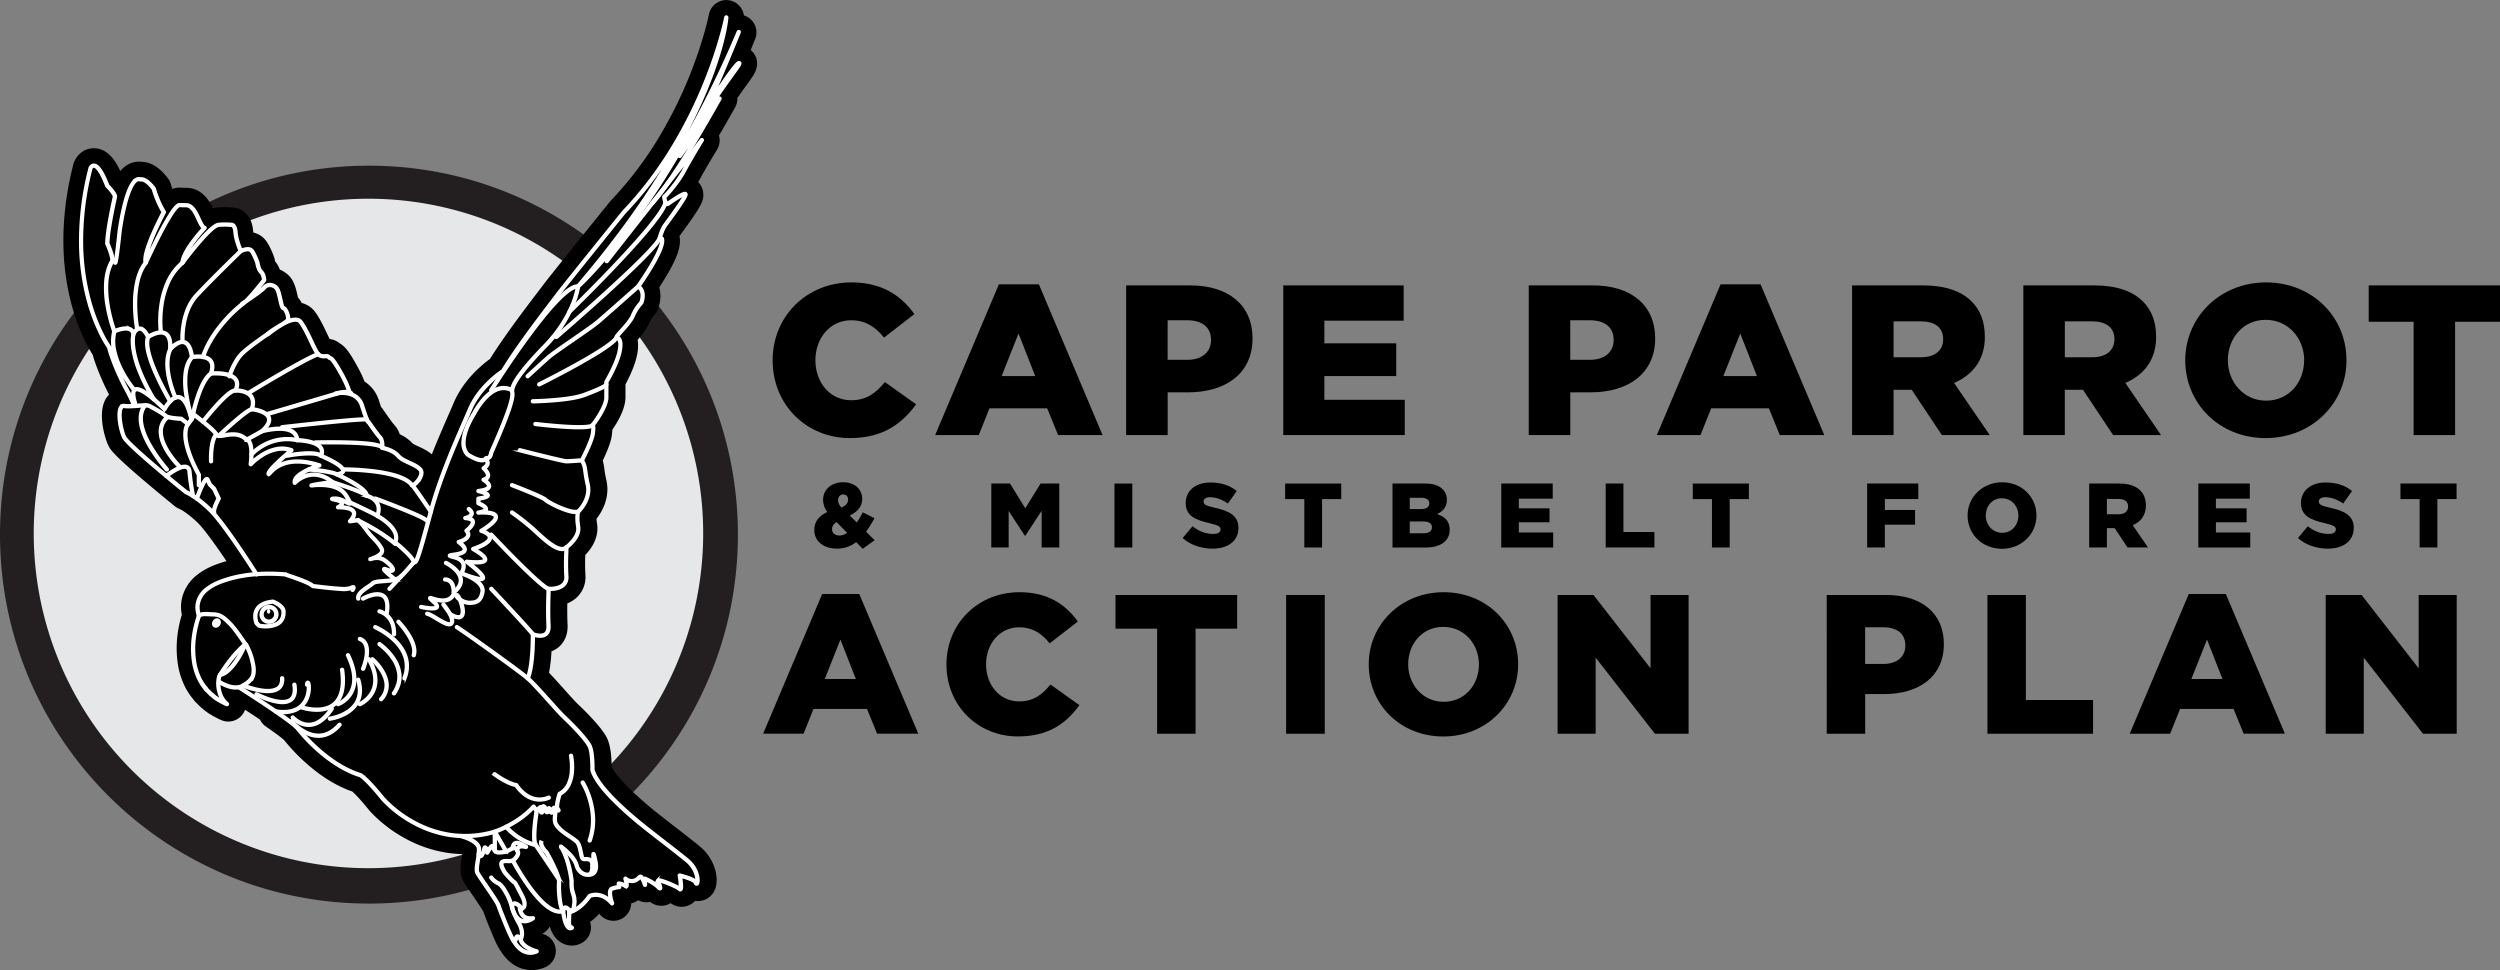 <svg xmlns="http://www.w3.org/2000/svg" viewBox="0 0 2648.44 1027.71"><rect x="0" y="0" width="2648.44" height="1027.71" fill="#808080" stroke="none"/><defs><style>.cls-1{fill:#e6e7e8;}.cls-2{fill:#231f20;}.cls-3{fill:#fff;stroke:#fff;stroke-miterlimit:10;stroke-width:2px;}.cls-4{fill:#fdfdfe;}</style></defs><g id="Layer_2" data-name="Layer 2"><g id="parrot"><path class="cls-1" d="M390.85,939.73a372.22,372.22,0,1,1,145.32-29.34A370.9,370.9,0,0,1,390.85,939.73Z"/><path class="cls-2" d="M390.85,210.53a354.6,354.6,0,1,1-138.5,27.95,353.54,353.54,0,0,1,138.5-27.95m0-35C175,175.53,0,350.52,0,566.38S175,957.23,390.85,957.23s390.85-175,390.85-390.85-175-390.85-390.85-390.85Z"/><path d="M818.51,381.64c0-46.21,35.57-82.46,83.59-82.46,32.4,0,52.56,14.05,66.6,33.53l-32.17,24.92c-9.06-11.33-19.7-18.35-34.88-18.35-22.2,0-37.83,18.8-37.83,42.36,0,23.78,15.63,42.36,37.83,42.36,16.54,0,26.28-7.7,35.79-19.26l33.07,23.56c-15,20.62-35.11,35.8-70.22,35.8C855,464.1,818.51,429.44,818.51,381.64Z"/><path d="M1058.18,301.22h42.37l67.5,159.7h-47.12l-11.55-28.31h-61.16l-11.33,28.31H990.68Zm38.51,97.18L1079,353.32l-17.89,45.08Z"/><path d="M1193,302.35h68c40.1,0,65.92,20.62,65.92,56.18,0,37.38-28.77,57.09-68.18,57.09h-21.75v45.3h-44Zm64.79,78.84c15.63,0,25.14-8.16,25.14-21.07,0-13.59-9.51-20.84-25.37-20.84h-20.61v41.91Z"/><path d="M1359.47,302.35H1487v37.38h-84v24h76.11V398.4H1403v25.15h85.17v37.37H1359.47Z"/><path d="M1619.53,302.35h68c40.1,0,65.92,20.62,65.92,56.18,0,37.38-28.77,57.09-68.18,57.09h-21.75v45.3h-44Zm64.79,78.84c15.63,0,25.14-8.16,25.14-21.07,0-13.59-9.51-20.84-25.37-20.84h-20.61v41.91Z"/><path d="M1822.73,301.22h42.36l67.51,159.7h-47.12l-11.55-28.31h-61.17l-11.33,28.31h-46.21Zm38.51,97.18-17.67-45.08-17.9,45.08Z"/><path d="M1962.05,302.35h75c24.24,0,41,6.34,51.65,17,9.29,9.29,14,21.52,14,37.61,0,24.24-12.91,40.32-32.62,48.7l37.83,55.27h-50.74l-31.94-48H2006v48h-43.94ZM2035,378.47c15,0,23.56-7.25,23.56-19.26,0-12.46-9.06-18.8-23.79-18.8H2006v38.06Z"/><path d="M2143.5,302.35h75c24.24,0,41,6.34,51.65,17,9.29,9.29,14,21.52,14,37.61,0,24.24-12.92,40.32-32.62,48.7l37.83,55.27h-50.75l-31.94-48h-19.25v48H2143.5Zm72.94,76.12c14.95,0,23.56-7.25,23.56-19.26,0-12.46-9.06-18.8-23.78-18.8h-28.77v38.06Z"/><path d="M2315,381.64c0-45.53,36.69-82.46,85.62-82.46s85.18,36.47,85.18,82.46c0,45.53-36.7,82.46-85.63,82.46S2315,427.62,2315,381.64Zm126,0c0-22.88-16.54-42.82-40.78-42.82-24,0-40.09,19.49-40.09,42.82,0,22.88,16.53,42.81,40.54,42.81C2424.85,424.45,2440.94,405,2440.94,381.64Z"/><path d="M2556.92,340.86h-47.57V302.35h139.09v38.51h-47.57V460.92h-43.95Z"/><path d="M871,629.26h39.26l62.57,148H929.18L918.47,751H861.79l-10.5,26.24H808.46Zm35.69,90.06-16.37-41.77-16.59,41.77Z"/><path d="M1002.65,703.79c0-42.83,33-76.42,77.47-76.42,30,0,48.71,13,61.73,31.07L1112,681.53c-8.39-10.49-18.26-17-32.33-17-20.57,0-35.06,17.42-35.06,39.26,0,22,14.49,39.26,35.06,39.26,15.33,0,24.36-7.14,33.17-17.85L1143.53,747c-13.86,19.1-32.55,33.17-65.09,33.17C1036.45,780.21,1002.65,748.09,1002.65,703.79Z"/><path d="M1225.82,666h-44.09V630.31h128.9V666h-44.08V777.27h-40.73Z"/><path d="M1362.48,630.31h40.94v147h-40.94Z"/><path d="M1450,703.79c0-42.2,34-76.42,79.36-76.42s78.94,33.8,78.94,76.42c0,42.2-34,76.42-79.36,76.42S1450,746.41,1450,703.79Zm116.73,0c0-21.21-15.32-39.68-37.79-39.68-22.25,0-37.16,18-37.16,39.68,0,21.2,15.33,39.68,37.58,39.68C1551.85,743.47,1566.75,725.41,1566.75,703.79Z"/><path d="M1650.09,630.31h38L1748.56,708V630.31h40.31v147h-35.69l-62.78-80.62v80.62h-40.31Z"/><path d="M1935.19,630.31h63c37.16,0,61.09,19.1,61.09,52.06,0,34.64-26.66,52.91-63.19,52.91h-20.15v42h-40.73Zm60,73.06c14.49,0,23.3-7.56,23.3-19.53,0-12.59-8.81-19.31-23.51-19.31h-19.1v38.84Z"/><path d="M2105.44,630.31h40.73V741.58h71.17v35.69h-111.9Z"/><path d="M2318.74,629.26H2358l62.56,148H2376.9L2366.19,751H2309.5L2299,777.27h-42.83Zm35.69,90.06-16.37-41.77-16.59,41.77Z"/><path d="M2463.81,630.31h38L2562.27,708V630.31h40.31v147h-35.69l-62.78-80.62v80.62h-40.3Z"/><path d="M205,230.46l-.14.16.15-.16Zm58.68,483.83h0l.47.32Z"/><path d="M798.48,56.43l-.2-.28a19.46,19.46,0,0,0-3-3.2c2.05-5,3.65-9,4.64-11.38l.12-.3A18.83,18.83,0,0,0,789.89,17c-.6-.25-1.22-.47-1.84-.66a18.77,18.77,0,0,0-37-1.19c-.31,1.55-5.88,28.83-21,66.22a456.88,456.88,0,0,1-32,64.12,380,380,0,0,1-50.63,66.7c-.27.28-.53.57-.78.86l-.31.38-.28.33c-14.83,18.34-63.72,78.82-70.17,87.54-1,1.35-2.57,3.42-4.55,6l-1.36,1.78c-11.73,15.38-35.62,46.68-50.88,71.16a127.82,127.82,0,0,0-12.41,10.31c-14.58,13.71-22.13,27.06-25.91,35.89-1.73,4.08-3.74,8.68-5.48,12.66l-.1.22c-5.3,12.16-11.57,26.52-17.72,42-4.69-4-10-6.45-14.5-8.51a48.52,48.52,0,0,1-5.82-2.94A41,41,0,0,0,423.45,460a25.88,25.88,0,0,0-6-10.12c-1.23-1.37-5.36-7-10.25-14.09l-.07-.1c-.24-.34-.49-.68-.76-1a.47.47,0,0,0-.07-.12c-.2-.34-.4-.66-.62-1a19.15,19.15,0,0,0-2-2.44c-.63-1.87-1.41-4.21-2.36-7.15a36.52,36.52,0,0,0-15.18-19.8c-1.65-4.38-4.14-10.14-9.83-20.11-6-10.49-10.37-16.77-16.35-20.31a20.78,20.78,0,0,0-10.77-4.6c-.81-1.65-1.68-3.51-2.42-5.08-3.58-7.61-7.63-16.24-12.89-23.53A24.87,24.87,0,0,0,319.64,321c-.65-1.25-1.17-2.08-1.36-2.39a28.34,28.34,0,0,0-2.65-3.52c-.12-.52-.22-1-.29-1.31-1.76-7.94-3.58-16.16-9.48-21.94a29.69,29.69,0,0,0-9.42-6.27,28.76,28.76,0,0,0-5-8.68c-.08-.31-.15-.65-.19-.91a18.53,18.53,0,0,0-.92-3.68c-.78-2.24-3.94-10.86-8.28-16.9a23.28,23.28,0,0,0-13.7-9.09c-.06-.39-.1-.75-.13-1.07-.64-9.28-3.91-16.3-9.7-20.87a21.33,21.33,0,0,0-12.21-4.6,100.65,100.65,0,0,0-15.85,0,23.25,23.25,0,0,0-4.83.85,49.28,49.28,0,0,0-7-11.17c-7.71-8.77-14.66-10.53-23.36-10.53-1.14,0-2.12,0-3.35-.1h-.14a20.36,20.36,0,0,0-9.14,1.36c-.77-2.16-1.34-4-1.65-5.06l-.12-.43a19.4,19.4,0,0,0-2.52-5.15l-.44-.6C167.65,175.4,158,171.7,150.66,171.51a23.91,23.91,0,0,0-15.88,3.28,29,29,0,0,0-7.36,6.38c-5-10.93-13.46-24-27.81-24.11-9-.1-17,5.31-20.88,14-.1.22-.19.44-.28.66a16.74,16.74,0,0,0-.55,1.6c-.07.23-.14.47-.2.71-7.45,29.23-11,58-10.51,85.58a261,261,0,0,0,8.89,64.05,211.7,211.7,0,0,0,15.43,40.4c2.7,5.27,5.06,9.2,6.71,11.77,3.06,11.19,10,28.14,17.32,42.21a23.83,23.83,0,0,0-2.37,2.8c-10.64,14.76-2.35,43.14,1.71,51.27,2,4.08,4.83,9.66,47.55,45.38l1.47,1.24.61.5c6.45,5.38,13.22,11,20.11,16.56l.51.4c.28.24.56.46.85.67a19.37,19.37,0,0,0,3.94,2.21l.12,0c.53.24,8,3.72,19.33,14.65,6.26,6,18.33,22.58,30.58,40.71-10.27,3-21.06,6.65-31.2,14.65l-.09.07A43.92,43.92,0,0,0,192.17,637s0,.08,0,.12a40.79,40.79,0,0,0,.46,14.1,125.56,125.56,0,0,0-4.88,24,111.85,111.85,0,0,0,1.17,31.3c0,.22.07.43.12.64a82.13,82.13,0,0,0,7.92,22.26c.17.32.37.67.56,1l1.81,3c.25.42.51.83.79,1.22h0l.44.62a63.48,63.48,0,0,0,3.82,5.08,19.16,19.16,0,0,0,2.59,3.18l4.87,4.88.22.21a18.81,18.81,0,0,0,2.39,2,50.17,50.17,0,0,0,5.88,4.58l.39.27c.37.26.74.5,1.12.73l3.1,1.86.21.13c1.61.93,3.12,1.7,4.61,2.43l.22.13a16.7,16.7,0,0,0,1.93,1l.56.26,1.85.82.56.23a19,19,0,0,0,5.76,1.33c.4,0,.86,0,1.26,0a18.74,18.74,0,0,0,6.94-1.33,15.08,15.08,0,0,0,1.63-.75,18.51,18.51,0,0,0,7.24-6.59,16.76,16.76,0,0,0,1.53-2.94c.13-.29.24-.59.35-.89,4.86,3.16,10.4,6.81,15.92,10.53a17.48,17.48,0,0,0,6,7.15c15,10.34,18.88,13.89,19.59,14.59a203,203,0,0,0,25.61,26.44c15.32,13.19,30.94,22.57,46.47,27.91,2.29,2,7.88,7.4,17.87,19.85.21.26.43.53.67.78a145.93,145.93,0,0,0,37.62,29.14,135.16,135.16,0,0,0,43.42,15,126.82,126.82,0,0,0,14.31,1.45,16.61,16.61,0,0,0,1.73,0l.82.33c-.18,1.23-.37,2.46-.55,3.59l0,.1c-1.18,7.47-2.4,15.18.77,22.56,1.37,3.22,3.82,6.91,10.47,16.63l.4.58c3.19,4.65,9.73,14.17,11.34,17.24,1.46,4.2,5,13.33,8.06,20.64,5.26,12.68,8,18.1,10.55,21.36a46.92,46.92,0,0,0,9.33,11,35.45,35.45,0,0,0,23.25,8.94,36.24,36.24,0,0,0,14-2.88,18.77,18.77,0,0,0-2.4-35.48l-.34-.09a32.6,32.6,0,0,0,3.26-2.28,18.9,18.9,0,0,0,4.45-5.14l.33.13a36.71,36.71,0,0,0,4.47,9.42,23.93,23.93,0,0,0,8.45,7.71,21.7,21.7,0,0,0,10.29,2.62A22.29,22.29,0,0,0,616,999.14a18.78,18.78,0,0,0,9.13-22.47A65.52,65.52,0,0,0,634.8,968c.24.25.5.53.78.86a18.82,18.82,0,0,0,23.55,4.17l.21-.13a18.77,18.77,0,0,0,9.3-15.93,18.8,18.8,0,0,0,6.55-2.7l.87-.6a18.6,18.6,0,0,0,11.32,2c.43-.06.87-.14,1.29-.23a19.32,19.32,0,0,0,21.82,1.34,19.31,19.31,0,0,0,19.4,2.2l.32-.15a19.39,19.39,0,0,0,6.21-4.51,19.06,19.06,0,0,0,3,.24,19.41,19.41,0,0,0,18.37-13.27c4.21-11.83-.76-31.75-16.37-44.6-6.45-5.31-15.07-12-24.2-19.08l-.6-.46c-10.9-8.44-23.26-18-30.91-24.57-26.5-22.69-35.11-34.68-37.81-40.52,0-9.88-1-22.07-4.82-30.11-6.24-13.07-30.52-35.67-30.76-35.89-2.73-2.53-9.23-9.77-15-16.23l-.44-.5c-5.42-6-10.64-11.84-15.24-16.66A167.09,167.09,0,0,0,584.22,690a25.54,25.54,0,0,0,5.84-3.1c4.51-3.18,12-10.72,11.2-25.51-.37-7.49-.37-15.74-.27-22.17a31.91,31.91,0,0,0,10.45-6.7,29.68,29.68,0,0,0,8.74-23.31c-.5-8.92-.33-16.79-.15-21.26,6.71-7,14.77-18.73,12.46-33.27a44.66,44.66,0,0,1-.54-5.13,61.35,61.35,0,0,0,4.72-7c6.31-11,8.28-22.74,5.68-34-1.25-5.42-1.74-8.93-2.13-11.75l0-.18a58.28,58.28,0,0,0-1.66-8.71c4.25-8.9,8.4-18.9,9.45-25.83.37-2.5.6-4.76.7-6.83,7-10.19,13.9-23.12,13.9-34.6V407.26c4.14-7.81,9.86-19.84,12.12-30.49a46.35,46.35,0,0,0,.81-16.84c5-5.72,9.47-11.44,12.06-17.49a31.31,31.31,0,0,1,5.24-8.28,18.58,18.58,0,0,0,4-6.13,40.76,40.76,0,0,0,2.76-12.55,33.54,33.54,0,0,0-1.18-11.11c2.39-3.65,5.13-8,7.8-12.46,11.62-19.64,15.67-31.84,13.58-41.81.11-.15.24-.32.37-.51l.68-.93c22.13-30.21,25.27-36.09,24.05-44.93,0-.1,0-.2,0-.3a19.37,19.37,0,0,0-5.23-10.52c.52-.91,1-1.83,1.54-2.76,6.86-12.69,15.72-27.23,18.27-31.38l.1-.17a18.71,18.71,0,0,0,2.1-15q7.5-12.8,15.47-27c.7-1.15,1.2-2,1.6-2.79l.36-.7a18.88,18.88,0,0,0,2-9.32c3.61-5.14,6.76-9.49,9.37-13.1l.07-.1c2.91-4,5.1-7.06,6.62-9.36C803.21,72.08,803.68,63.73,798.48,56.43ZM145.33,348.64l-.22,0a1.16,1.16,0,0,1-.68-.21,7.3,7.3,0,0,1,1.75-.92l-.3.2a1.08,1.08,0,0,0,.38.17A1.24,1.24,0,0,1,145.33,348.64Zm59.56-118,.14-.16h0Zm8.33,422.06-.21.07.23-.13Zm50.49,61.62h0l.47.33ZM508.45,904.91c-.06.54-.12,1.09-.19,1.63a6.64,6.64,0,0,1-.87-1.81,1.29,1.29,0,0,1,.85-1.59,1.18,1.18,0,0,1,.37,0C508.57,903.69,508.51,904.3,508.45,904.91Zm44.6,56.68a3.09,3.09,0,0,0,.38-.35,1.8,1.8,0,0,0,0,.22ZM683.57,930a1.26,1.26,0,0,0-.11.51v.11c-.11-.22-.23-.43-.35-.64A1.18,1.18,0,0,1,683.57,930Zm-79.25,34.9h0a1.06,1.06,0,0,1-.09.35l.42-.15c.27-.1.58-.21.91-.35a1.21,1.21,0,0,1-.21.24,1.25,1.25,0,0,1-1.51.1A1.23,1.23,0,0,1,604.32,964.89Zm38.24-558.26,0,0c-.26.3-1.23,1.12-4.81,2.85a12.54,12.54,0,0,0,3.36-2.13l0,0a1.27,1.27,0,0,1,1.25-1,.92.92,0,0,1,.29,0A1.07,1.07,0,0,0,642.56,406.63Z"/><path d="M145.88,347.73l.3-.2a7.3,7.3,0,0,0-1.75.92,1.16,1.16,0,0,0,.68.21l.22,0a1.24,1.24,0,0,0,.93-.74A1.08,1.08,0,0,1,145.88,347.73Zm67.13,305,.21-.07,0-.06ZM508.24,903.14a1.29,1.29,0,0,0-.85,1.59,6.64,6.64,0,0,0,.87,1.81c.07-.54.13-1.09.19-1.63s.12-1.22.16-1.82A1.18,1.18,0,0,0,508.24,903.14Zm45.19,58.1a3.09,3.09,0,0,1-.38.35l.4-.13A1.8,1.8,0,0,1,553.43,961.24Zm51.24,3.84-.42.15a1.06,1.06,0,0,0,.09-.35h0a1.23,1.23,0,0,0-.46.18,1.25,1.25,0,0,0,1.51-.1,1.21,1.21,0,0,0,.21-.24C605.25,964.87,604.94,965,604.67,965.08Zm37.69-558.76a1.27,1.27,0,0,0-1.25,1l0,0a12.54,12.54,0,0,1-3.36,2.13c3.58-1.73,4.55-2.55,4.81-2.85l0,0a1.07,1.07,0,0,1,.09-.27A.92.92,0,0,0,642.36,406.32ZM683.11,930c.12.21.24.42.35.64v-.11a1.26,1.26,0,0,1,.11-.51A1.18,1.18,0,0,0,683.11,930Z"/><path class="cls-3" d="M240.43,747.23h-.07a1.22,1.22,0,0,1-.45-.1l-1.93-.86-.4-.18-.09,0h0a1.7,1.7,0,0,1-.48-.33c-1.48-.7-3-1.44-4.53-2.33l-3.1-1.86-.08,0-.46-.32a29.15,29.15,0,0,1-5.17-4.24h0a2.16,2.16,0,0,1-.91-.52l-4.94-4.93a2.24,2.24,0,0,1-.51-.91v0a37.56,37.56,0,0,1-3.92-5l-.43-.62,0-.07-1.85-3.09,0-.06a64.84,64.84,0,0,1-6.28-17.61v0a95,95,0,0,1-1-26.71,111.4,111.4,0,0,1,5.68-25.16,27,27,0,0,1-1.35-12.1,26.38,26.38,0,0,1,10.12-16.84c8.1-6.39,17.19-9.3,26.57-12h0c17.21-4.49,35.38-5.81,57.18-4.15a1.37,1.37,0,0,1,.34.07c2.25.82,4.56,1.62,6.79,2.39,6.75,2.33,13.74,4.73,20.3,8.17l.17.11c.23.17.49.33.77.51a7.5,7.5,0,0,1,1.57,1.15c9.74,1.2,19.8,2.42,29.68,3a24.43,24.43,0,0,0,9.15-.74l.68-.3a7,7,0,0,1,2.84-.81,1.27,1.27,0,0,1,1.09.62c.89,1.48,0,2.89-.52,3.65-.11.17-.22.34-.28.46a1.27,1.27,0,0,1-2.26-1.17c.09-.17.19-.33.29-.49l-.11.05c-.27.12-.54.25-.82.36l-.07,0a26.53,26.53,0,0,1-10.15.89c-10.11-.62-20.38-1.88-30.31-3.09a1.26,1.26,0,0,1-.86-.5,4.32,4.32,0,0,0-1.25-1c-.28-.18-.58-.36-.87-.57-6.37-3.33-13.23-5.69-19.87-8-2.19-.75-4.45-1.53-6.67-2.34-21.42-1.61-39.27-.32-56.15,4.09-9.12,2.57-17.94,5.39-25.67,11.49a23.91,23.91,0,0,0-9.19,15.24,25.18,25.18,0,0,0,1.39,11.35,1.22,1.22,0,0,1,0,.8,109,109,0,0,0-5.69,25,92.12,92.12,0,0,0,1,26,62.51,62.51,0,0,0,6,16.89l1.81,3,.4.59a34.28,34.28,0,0,0,3.75,4.76,2.24,2.24,0,0,1,.51.91v0l4.72,4.72h0a2.13,2.13,0,0,1,.91.51l.05,0a26,26,0,0,0,4.87,4l.42.3,3.05,1.82c.44.26.89.51,1.34.75a32.15,32.15,0,0,1-3-5.54l0,0A37.58,37.58,0,0,1,230,725.48v-.07a33.77,33.77,0,0,1,1.07-9.4,1.3,1.3,0,0,1,.14-.32c9.13-14.8,18-25.64,27.81-34.11a1.27,1.27,0,1,1,1.65,1.92c-9.6,8.27-18.24,18.88-27.2,33.38a31.45,31.45,0,0,0-.93,8.49,35.29,35.29,0,0,0,2,10.06,24.11,24.11,0,0,0,6.74,9.54,1.36,1.36,0,0,1,.36.5,1.18,1.18,0,0,1,.09.37h0a1.29,1.29,0,0,1-.14.66h0a.41.41,0,0,1-.05.09,1,1,0,0,1-.15.2h0a1.35,1.35,0,0,1-.45.31h0A1.28,1.28,0,0,1,240.43,747.23Z"/><path class="cls-3" d="M233.11,716.21a1.28,1.28,0,0,1-1.25-1,1.26,1.26,0,0,1,1-1.48c5.18-1,9.08-5.1,12.64-9.25,5-6.09,9.11-13,13.26-22.39a1.27,1.27,0,0,1,2.33,1c-4.26,9.62-8.47,16.71-13.64,23v0c-3.86,4.5-8.12,9-14.11,10.11Z"/><path class="cls-3" d="M260.54,684.44a1.28,1.28,0,0,1-1-.54l-2.33-3.35c-2.51-3.63-5.35-7.73-7.53-10.63A76.91,76.91,0,0,0,237.91,657a23.93,23.93,0,0,0-6.07-3.87,19.12,19.12,0,0,0-6.69-1l-1.42-.07-1.42-.08a57.65,57.65,0,0,0-6.3-.13,9.24,9.24,0,0,0-3.75.92c-.29.15-.6.32-.95.54a1.28,1.28,0,0,1-1.75-.43,1.27,1.27,0,0,1,.43-1.74,12.15,12.15,0,0,1,1.12-.63,11.6,11.6,0,0,1,4.76-1.2,57.69,57.69,0,0,1,6.59.14l1.4.08,1.39.06a21.51,21.51,0,0,1,7.56,1.23,26.26,26.26,0,0,1,6.72,4.26,78.46,78.46,0,0,1,12.13,13.36c2.22,2.94,5.08,7.07,7.6,10.71l2.32,3.34a1.26,1.26,0,0,1-.31,1.77A1.29,1.29,0,0,1,260.54,684.44Z"/><path class="cls-3" d="M249.55,729.55c-6.37,0-12.55-2.94-17.24-5.59a1.28,1.28,0,0,1-.48-1.74,1.26,1.26,0,0,1,1.73-.47c13.73,7.77,20.61,5.31,24.58,2.79l.11-.06a4.8,4.8,0,0,0,.91-.79,1.12,1.12,0,0,1,.24-.19,18.52,18.52,0,0,0,6.91-6.85,13.86,13.86,0,0,0,.92-3,26.66,26.66,0,0,0-.4-9.64,68.68,68.68,0,0,0-5.25-16.54c-.1-.21-.2-.42-.31-.63a13.8,13.8,0,0,0-1.69-2.88,1.26,1.26,0,0,1,.14-1.79,1.28,1.28,0,0,1,1.79.14,15.66,15.66,0,0,1,2.05,3.42c.1.21.2.42.31.63l0,.05a70.54,70.54,0,0,1,5.44,17.16,29.15,29.15,0,0,1,.41,10.51,16.83,16.83,0,0,1-1.1,3.55l-.06.12a21,21,0,0,1-7.74,7.82,6,6,0,0,1-1.39,1.12A18.25,18.25,0,0,1,249.55,729.55Z"/><path d="M290.42,645.18a7.87,7.87,0,1,1-11.08.24A7.83,7.83,0,0,1,290.42,645.18Z"/><path class="cls-3" d="M284.89,659.94a9,9,0,0,1-9-8.92,9.19,9.19,0,0,1,9-9.29,9,9,0,0,1,6.48,2.54h0a9.14,9.14,0,0,1-6.41,15.67Zm.13-15.67h-.14a6.66,6.66,0,0,0-6.49,6.72,6.46,6.46,0,0,0,2,4.59,6.6,6.6,0,0,0,9.16-9.49h0A6.5,6.5,0,0,0,285,644.27Z"/><path class="cls-4" d="M286.4,647.62c0,1.4-.83,2.53-1.85,2.53s-1.86-1.13-1.86-2.53.83-2.54,1.86-2.54S286.4,646.22,286.4,647.62Z"/><path d="M230.89,657.57c1,.65,1.1,2.28.21,3.64s-2.42,1.92-3.42,1.26-1.1-2.29-.21-3.64S229.89,656.91,230.89,657.57Z"/><path class="cls-3" d="M228.63,664a3,3,0,0,1-1.65-.48A3.19,3.19,0,0,1,225.6,661a4.76,4.76,0,0,1,.81-2.86,4.83,4.83,0,0,1,2.29-1.88,3.24,3.24,0,0,1,2.89.25h0a3.2,3.2,0,0,1,1.38,2.55,5,5,0,0,1-3.1,4.73A3.4,3.4,0,0,1,228.63,664Zm1.31-5.45a1,1,0,0,0-.36.08,2.21,2.21,0,0,0-1.05.89,2.24,2.24,0,0,0-.39,1.31.55.55,0,0,0,.85.56,2.44,2.44,0,0,0,1.45-2.2.79.79,0,0,0-.24-.57h0A.48.48,0,0,0,229.94,658.56Z"/><path class="cls-3" d="M590.9,931.09a1.26,1.26,0,0,1-1.08-.6c-3-4.77-22.35-33.17-23.23-34.46-1.18-1.47-1.79-4.21-1.93-8.62a106.44,106.44,0,0,1,.52-12.42c.65-7.11,1.7-13.83,2-15.77l-2.12-2.69c-4.82,5.22-13,12.45-25.87,19.24a106.81,106.81,0,0,1-14.68,6.52h0a111.32,111.32,0,0,1-49,3.31,117.55,117.55,0,0,1-37.8-13.09,127.88,127.88,0,0,1-33-25.46l0,0c-16-19.94-22.51-24.16-23.27-24.61-14.23-4.41-28.8-13-43.31-25.46a184.1,184.1,0,0,1-23.5-24.28c-6.57-8.37-61.43-43.07-62-43.42a1.27,1.27,0,0,1,1.35-2.15c2.28,1.44,55.79,35.29,62.63,44A180.52,180.52,0,0,0,339.76,795c14.28,12.29,28.59,20.7,42.53,25l.2.08c.26.13,6.61,3.46,24.16,25.31A125.43,125.43,0,0,0,439,870.34a115.18,115.18,0,0,0,37,12.77,108.77,108.77,0,0,0,47.79-3.24,107.36,107.36,0,0,0,14.33-6.37c7.42-3.92,18-10.54,26.13-19.78a1.26,1.26,0,0,1,1-.43,1.31,1.31,0,0,1,1,.48l3.39,4.32a1.28,1.28,0,0,1,.25,1c0,.08-1.31,7.85-2.07,16.15-1.34,14.76.17,18.36.88,19.23l.07.09c.82,1.21,20.25,29.69,23.31,34.59a1.26,1.26,0,0,1-1.07,1.94Z"/><path class="cls-3" d="M604.24,984.58a4.11,4.11,0,0,1-2-.52c-2.32-1.25-4.13-4.72-5.53-10.6a70.64,70.64,0,0,1-1.34-7.65c-3.92-5.07-5-23.92-4.36-31.16.47-5.71-9.16-24.08-13-30.89-7.66-7.73-5.91-12.23-5.69-12.72l2.31,1.06,0,0s-1.24,3.5,5.28,10a1.05,1.05,0,0,1,.2.27c0,.06,3.53,6.21,6.91,13.18,4.6,9.52,6.79,16,6.52,19.32a98,98,0,0,0,.53,16.3c.76,6.79,2,11.75,3.45,13.27a1.2,1.2,0,0,1,.33.73c.44,4.32,1.75,11,3.71,14.49a4,4,0,0,1-.07-.79c0-1.33.09-4.81.17-8.17.07-2.82.14-5.48.14-6.32a1.5,1.5,0,0,1,.74-1.41,1.88,1.88,0,0,1,2,.26c.27.16.77.45.94.37s1.07-.67,1.6-5.53A22.29,22.29,0,0,0,606,947.39c-1-3.1-2-6.61-1.73-14.13-.18-1.58-2.8-22.73-10.9-35.45a1.27,1.27,0,1,1,2.14-1.37c8.7,13.67,11.2,35.7,11.3,36.63a.67.67,0,0,1,0,.2c-.3,7.15.67,10.31,1.62,13.37a24.7,24.7,0,0,1,1.15,11.69c-.47,4.41-1.39,6.73-3,7.53a2.81,2.81,0,0,1-2.28.09c0,1.25-.06,3-.11,4.8-.08,3.19-.17,6.81-.17,8.11s1.72,2.54,2.39,2.88a1.27,1.27,0,0,1,0,2.26A4.76,4.76,0,0,1,604.24,984.58Z"/><path class="cls-3" d="M622.62,928a12.76,12.76,0,0,1-5.85-1.5c-2.42-1.28-5.63-4-7.2-9.58-2.62-9.32-15.73-18.64-15.86-18.74a1.27,1.27,0,1,1,1.46-2.07c.57.4,14,9.94,16.84,20.12a12.45,12.45,0,0,0,6,8,8.91,8.91,0,0,0,6.31,1,2.94,2.94,0,0,0,.79-1.18c1.26-2.73,1.81-8,.62-10.67a2.39,2.39,0,0,0-1.39-1.46,10.54,10.54,0,0,0-4.48-.56,4,4,0,0,1-3.36-.91c-1.05-.88-1.52-2.94-2.33-6.83s-1.93-9.2-4-11.11a65.93,65.93,0,0,0-7.36-5.38c-3.94-2.65-8.41-5.65-11.14-8.56-2.32-2.48-3.9-4.29-4.64-6.79-.68-2.27-.68-5.06,0-10.28a15.77,15.77,0,0,0,.16-4.36l-.1.08v2.59a1.31,1.31,0,0,1-.15.61,3,3,0,0,1-2.72,1.73,3.33,3.33,0,0,1-2.44-2.24,2.31,2.31,0,0,1-2.12,1.79,2,2,0,0,1-1.61-.58,1.76,1.76,0,0,1-.31-1.54c.08-.51.22-1.38-1.23-3.17-.18-.23-.34-.41-.47-.55a22.8,22.8,0,0,0,0,2.31v.72a3.12,3.12,0,0,1-1.42,3,1.73,1.73,0,0,1-1.87-.22c-.92-.73-1.2-2.27-.81-4.46a28.57,28.57,0,0,0-2.36,2.53,1.27,1.27,0,0,1-2-1.62c0-.05,1-1.15,2-2.21,1.62-1.62,3-2.58,4.15-2l.17.1a1.92,1.92,0,0,1,1.11-1c1.52-.55,2.89,1.15,3.47,1.87a9.38,9.38,0,0,1,1.41,2.26c.24-1.14.53-2.16,1.65-2.2,1.29-.06,1.73,1.42,2.11,2.73a6.38,6.38,0,0,0,.82,1.92.39.39,0,0,0,.08-.1v-2.69a1.3,1.3,0,0,1,.28-.8c.41-.5,1.85-2.1,3.42-1.44s1.89,2.77,1.3,7.34c-1.18,9.16-.39,10.33,4,15,2.53,2.7,6.87,5.62,10.7,8.19a68,68,0,0,1,7.68,5.64c2.62,2.45,3.77,8,4.7,12.44.44,2.06,1,4.89,1.49,5.41s.67.39,1.52.32a12.92,12.92,0,0,1,5.44.66,4.88,4.88,0,0,1,3,2.86c1.54,3.48.92,9.41-.63,12.77a4.32,4.32,0,0,1-2.3,2.52A7.89,7.89,0,0,1,622.62,928Z"/><path class="cls-3" d="M624.79,927.7h-.2a1.27,1.27,0,0,1,.15-2.54,4.89,4.89,0,0,0,3.74-1.74c1.52-1.83,2-5,1.36-9.25a7.78,7.78,0,0,1-1.25,4.08,1.27,1.27,0,0,1-2-1.64c.94-1.11.83-6.65.78-9,0-.84,0-1.56,0-2.09s0-1.9,1.24-2c.4-.05,1.12,0,1.55,1.11.1.28.23.66.38,1.2.28,1,.66,2.59,1.21,5,1.53,6.65,1.07,11.49-1.38,14.38A7.49,7.49,0,0,1,624.79,927.7Z"/><path class="cls-3" d="M545.06,998.59a2.25,2.25,0,0,1-1.37-.52c-.57-.45-2.08-1.63-8.91-18.06-3.38-8.14-6.86-17.16-7.86-20.18s-7.8-12.92-13.27-20.89c-4.49-6.55-8.37-12.2-9.21-14.17-1.2-2.79-.44-7.54.44-13a81.76,81.76,0,0,0,1.31-12.15c0-6.76-13.32-11.5-18.45-12.76a1.27,1.27,0,1,1,.61-2.46A55.34,55.34,0,0,1,498.3,888c6.92,3.34,10.43,7.25,10.43,11.61a82.92,82.92,0,0,1-1.35,12.55c-.78,4.89-1.51,9.51-.61,11.63.75,1.74,4.74,7.56,9,13.73,6.14,9,12.48,18.19,13.59,21.53.85,2.56,4.11,11.12,7.77,19.93,4.89,11.79,7,15.47,7.76,16.62.09-.3.19-.65.26-.93.44-1.57,1-3.54,2.68-3.85,1.06-.2,2.13.31,3.42,1.68a12.43,12.43,0,0,0,.45-2.49c.35-4.58-1.64-9.07-3.36-12a80,80,0,0,1-7.77-18.55,58.16,58.16,0,0,0-2.16-6.25c-4.69-10.54-8.79-15.34-11.06-16.31a21.7,21.7,0,0,1-7.83-6.27,1.27,1.27,0,1,1,2-1.52,19.24,19.24,0,0,0,6.79,5.45c5.07,2.18,10.35,13,12.38,17.62a57.9,57.9,0,0,1,2.26,6.53,78.76,78.76,0,0,0,7.54,18c6.8,11.66,2.32,18.64,2.12,18.93a1.27,1.27,0,0,1-1,.56,1.25,1.25,0,0,1-1.05-.51,7.47,7.47,0,0,0-2.25-2.33,8.57,8.57,0,0,0-.73,2c-.39,1.43-.76,2.77-1.94,3.16A1.61,1.61,0,0,1,545.06,998.59Z"/><path class="cls-3" d="M561.74,1010.58a18,18,0,0,1-11.85-4.73,29.17,29.17,0,0,1-6.55-8.22,1.26,1.26,0,0,1,.56-1.7,1.28,1.28,0,0,1,1.71.56,27,27,0,0,0,6,7.48c3.94,3.36,8.2,4.64,12.7,3.84-5-1.89-13.06-6-14-12.73a1.27,1.27,0,0,1,2.51-.35c.32,2.25,2,5.62,8.28,8.88a41.06,41.06,0,0,0,7.75,3,1.27,1.27,0,0,1,.17,2.4A18.77,18.77,0,0,1,561.74,1010.58Z"/><path class="cls-3" d="M555.7,977.19a11.19,11.19,0,0,1-3.45-.53c-4.94-1.58-8.64-6.59-11-14.88a1.12,1.12,0,0,1,0-.32c0-.42,0-4.16,2.52-5.33,2-.9,4.48.07,7.73,3a1.24,1.24,0,0,1,.43,1c0,.06-.19,6.1,3.47,9.38,2.09,1.87,5.1,2.53,9,2a1.27,1.27,0,0,1,1.36.75,1.28,1.28,0,0,1-.37,1.5A17.12,17.12,0,0,1,555.7,977.19Zm-11.93-15.93c2.09,7.31,5.2,11.68,9.24,13a10,10,0,0,0,6.37-.24,10.89,10.89,0,0,1-5.7-2.64c-3.82-3.43-4.27-8.88-4.31-10.73-3-2.57-4.24-2.33-4.55-2.19C544.05,958.79,543.79,960.42,543.77,961.26Z"/><path class="cls-3" d="M509,908.23h-.18c-1.91-.16-2.76-2.65-2.91-3.14a1.27,1.27,0,1,1,2.43-.75,3.68,3.68,0,0,0,.67,1.29,4.5,4.5,0,0,0,1-1.47,24.08,24.08,0,0,0,1.6-4.57c.42-1.58.72-2.72,1.89-3s2,.68,2.65,1.55a6.32,6.32,0,0,1,.81,1.33c2.14-3.39,3.08-4.46,4.38-4.39a2.11,2.11,0,0,1,1.63,1c0-4.22-.07-10.55-.14-15a1.3,1.3,0,0,1,.93-1.25,1.28,1.28,0,0,1,1.44.58c.4.69,10,16.92,12.1,21.14a1.27,1.27,0,1,1-2.27,1.14c-1.43-2.84-6.51-11.59-9.59-16.85,0,1.51,0,3.24,0,5,.08,10.32,0,10.4-.47,10.88a1.29,1.29,0,0,1-.92.39c-1,0-1.4-.79-2.3-2.69-.2-.43-.43-.91-.68-1.41v0a37.11,37.11,0,0,0-2.41,3.52c-.53.86-.87,1.44-1.1,1.83l-.28.46a1.31,1.31,0,0,1-1.57.65,1.33,1.33,0,0,1-.86-1.62,4,4,0,0,0-.7-3c-.05.16-.09.31-.13.46a25.81,25.81,0,0,1-1.77,5C511.94,906,510.86,908.23,509,908.23Z"/><path class="cls-3" d="M550.93,964.64a1.28,1.28,0,0,1-1.27-1.2,1.27,1.27,0,0,1,1.19-1.34,4.1,4.1,0,0,0,3.09-1.92c.82-1.47,1.12-4.52-2.09-10.65-.89-1.69-1.66-3.18-2.34-4.48-4.65-8.89-4.66-8.9-5.63-9.48l-.06,0c-1.87-1.13-10-9.94-11-11.94-.09-.18-.23-.44-.39-.73-1.42-2.66-4.75-8.88-.63-11.13,1.81-1,3.89-.89,5.91-.8,2.25.1,4.37.19,5.88-1.18,3.07-2.79,4.58-5.63,3.76-7.07L547,902c-.63-1.13-1.09-1.95-1.69-2.25a2,2,0,0,0-.85-.16,3.9,3.9,0,0,0-1.43.48c-.62.3-1.34.69-2.09,1.11-2.14,1.19-4.56,2.53-6.86,2.72-.58,0-1.18.12-1.81.2-3.26.39-7.32.89-9.28-2.71a1.27,1.27,0,1,1,2.23-1.21c1.06,1.94,3.25,1.82,6.74,1.4.63-.08,1.28-.16,1.91-.21,1.75-.15,3.92-1.35,5.84-2.41.79-.44,1.53-.85,2.23-1.18a5.92,5.92,0,0,1,2.52-.73,4.41,4.41,0,0,1,2,.42c1.32.64,2,1.87,2.8,3.29l.35.63c1.5,2.61-.1,6.43-4.25,10.21-2.29,2.08-5.17,2-7.7,1.84-1.75-.08-3.4-.15-4.58.49-1.91,1,.77,6.06,1.65,7.7.17.31.31.58.42.8.87,1.74,8.72,10.12,10,10.89l0,0c1.6,1,1.6,1,6.58,10.48l2.34,4.49c3,5.75,3.7,10.16,2,13.1a6.66,6.66,0,0,1-5.13,3.17Z"/><path class="cls-3" d="M547.87,902.23h-.11a1.27,1.27,0,0,1-1.16-1.37,5.61,5.61,0,0,1,2.41-4.52,6.36,6.36,0,0,1,2.53-.93l-.51-.23c-1.56-.73-3.69-1.42-5-.56s-1.53,3.13-1.5,3.93a1.29,1.29,0,0,1-1.23,1.32,1.27,1.27,0,0,1-1.31-1.22c0-.18-.14-4.3,2.63-6.14,1.83-1.22,4.35-1.1,7.47.36,2.2,1,3.81,1.83,4.78,2.39s2,1.15,1.6,2.32c-.2.57-.76,1.16-2.29.78l-.09,0c-1-.34-4-1-5.69.13a3.21,3.21,0,0,0-1.28,2.6A1.26,1.26,0,0,1,547.87,902.23Z"/><path class="cls-3" d="M593.16,967.05c-9,0-19.88-8.53-32.46-25.45a252.05,252.05,0,0,1-18.56-29.49,1.27,1.27,0,0,1,2.25-1.17,249.37,249.37,0,0,0,18.37,29.16c13.08,17.59,24.35,25.92,32.67,24.18a9.35,9.35,0,0,1,.21-1c.53-2,1.54-2.7,2.3-3,1.7-.6,3.7.45,6.1,3.2a1.27,1.27,0,1,1-1.92,1.67c-1.92-2.21-3-2.59-3.34-2.48s-.86,1.54-.91,2.62a1.26,1.26,0,0,1-.91,1.17A13.42,13.42,0,0,1,593.16,967.05Z"/><path class="cls-3" d="M603.08,967.77a1.27,1.27,0,0,1-.22-2.52h0a21.34,21.34,0,0,0,6.46-2.77c3.55-2.11,8.92-6.25,14.31-14a1.36,1.36,0,0,1,.48-.41,17.72,17.72,0,0,1,8.11-1.37,22.45,22.45,0,0,1,13.6,5.9c-.18-.8-.36-1.64-.5-2.5-.94-5.58,0-8.91,2.67-9.88a27.77,27.77,0,0,1,6.53-1.58l-.27-2.56a1.25,1.25,0,0,1,.36-1,1.3,1.3,0,0,1,1-.38,17.15,17.15,0,0,1,6.92,2.32,37.54,37.54,0,0,0-1.17-5.84,1.27,1.27,0,0,1,2.15-1.21,8.62,8.62,0,0,0,12.23-.82,5,5,0,0,1,2.42-1.63c1-.19,2,.35,2.77,1.6.38.59.73,1.21,1,1.83v-.11a1.27,1.27,0,0,1,.58-1.06,1.31,1.31,0,0,1,1.2-.11c.36.16,8.48,3.68,13.64,8.39-.1-.3-.2-.59-.29-.84-1-3-1.35-4.11-.92-5a1.46,1.46,0,0,1,.84-.76c.62-.21,1.66-.27,5,.77,2,.62,4.57,1.57,7.27,2.68,1.49.61,8.36,3.47,10.79,5.29a73.6,73.6,0,0,0-1.18-12.48,1.27,1.27,0,0,1,.39-1.14,1.29,1.29,0,0,1,1.17-.31c.16,0,3.93,1,7.93,2.32,6.54,2.21,8.54,3.79,9.26,5a20.09,20.09,0,0,0-.94-6.89,29,29,0,0,0-9.55-14.2c-6.35-5.23-15.08-12-24.32-19.16-11.68-9.06-23.76-18.41-31.66-25.18a337.08,337.08,0,0,1-25.67-24c-10.42-11.07-16.86-20.53-19.14-28.11a1.07,1.07,0,0,1,0-.4c0-.18.4-18-2.83-24.71-3.29-6.89-18.76-22.84-26.31-29.85-3.41-3.16-9.67-10.14-16.31-17.52-8.27-9.21-17.64-19.65-22.76-24.09-8.87-7.68-65.13-47.94-74.8-54.07a1.27,1.27,0,1,1,1.36-2.15c9.71,6.15,66.19,46.58,75.1,54.3,5.24,4.54,14.27,14.59,23,24.31,6.6,7.34,12.82,14.28,16.15,17.36,6.89,6.4,23.23,23,26.88,30.61,3.32,7,3.11,23.51,3.07,25.67,5.51,17.79,34.44,42.56,44,50.72,7.86,6.72,19.91,16.07,31.56,25.1,9.26,7.17,18,13.95,24.39,19.21,11,9.06,12.32,21.54,11,25.22-.51,1.42-1.4,1.64-1.89,1.64h0c-1.48,0-2.15-1.81-2.37-2.4-.06-.15-.75-1.53-7.93-4-2.22-.75-4.41-1.37-5.89-1.77.2,1.35.46,3.25.65,5.17.67,6.71.11,8.34-1.08,8.89-.47.22-1.42.4-2.49-.87-.48-.54-4-2.52-10.18-5.05a62,62,0,0,0-9.87-3.39c.2.72.53,1.66.78,2.38,1.1,3.2,1.71,5,.39,5.78s-2.58-.6-3.37-1.41c-3.43-3.51-9.14-6.53-12-7.93v4.59a1.28,1.28,0,0,1-1.1,1.26,1.26,1.26,0,0,1-1.39-.9,34.09,34.09,0,0,0-3.25-7.3,2.56,2.56,0,0,0-.29-.39,9,9,0,0,0-1,.88,11.18,11.18,0,0,1-6.09,3.48,11.92,11.92,0,0,1-6.87-.8l.15.71c.64,3.42.5,4.94-.54,5.61a1.91,1.91,0,0,1-2.39-.35,11.89,11.89,0,0,0-4.85-2.12l.24,2.25a1.31,1.31,0,0,1-.36,1,1.23,1.23,0,0,1-1,.38s-2.43-.13-7,1.49c-2.55.92-1.05,8.9.77,14a1.27,1.27,0,0,1-.56,1.52,1.28,1.28,0,0,1-1.61-.27c-4.58-5.39-9.71-8.29-15.24-8.63a15.92,15.92,0,0,0-6.71,1c-10.9,15.4-21.75,17.4-22.21,17.47A.75.75,0,0,1,603.08,967.77Z"/><path class="cls-3" d="M624.67,891.67a1.33,1.33,0,0,1-.43-.07,1.28,1.28,0,0,1-.77-1.63A62.32,62.32,0,0,0,627,867.54a76.85,76.85,0,0,0-3-19.27,80.1,80.1,0,0,0-7.8-18.59,1.27,1.27,0,0,1,2.16-1.35,81.47,81.47,0,0,1,8.06,19.17,79.41,79.41,0,0,1,3.12,19.94,65.09,65.09,0,0,1-3.65,23.38A1.27,1.27,0,0,1,624.67,891.67Z"/><path class="cls-3" d="M567.61,896.54l-.3,0a61.86,61.86,0,0,1-23.41-11.62,59.38,59.38,0,0,1-8.7-8.19,1.26,1.26,0,0,1,.17-1.78,1.27,1.27,0,0,1,1.79.17h0a58.61,58.61,0,0,0,8.36,7.84A59.27,59.27,0,0,0,567.9,894a1.27,1.27,0,0,1-.29,2.5Z"/><path class="cls-3" d="M559,719.8a1.27,1.27,0,0,1-1.08-1.93c.05-.09,1.35-2.39,2.65-9.09,1.21-6.24,2.66-17.7,2.71-36.84a1.27,1.27,0,0,1,1.75-1.17c.08,0,7.86,3.14,12.06.16,2-1.43,2.94-4.17,2.74-8.12-.8-15.88,0-34.45,0-35.31v-3.68a1.24,1.24,0,0,1,.41-.93,1.26,1.26,0,0,1,1-.33c.1,0,9.93.75,14.81-4a9.64,9.64,0,0,0,2.71-7.82,240.44,240.44,0,0,1,0-26.85v-4.07a1.27,1.27,0,0,1,.53-1c.14-.1,13.66-10,12-20.57-1.86-11.72,0-16.51.08-16.71a1.29,1.29,0,0,1,.31-.46,38.19,38.19,0,0,0,6.24-8.14c3.77-6.59,4.94-13.12,3.49-19.43a137.82,137.82,0,0,1-2.48-13.71c-.63-4.63-.95-6.95-3.55-11.44a1.26,1.26,0,0,1,0-1.22c.1-.2,10.2-19.65,11.39-27.57,1-6.55.33-8.29.23-8.52a1.28,1.28,0,0,1,0-1.53c.14-.18,14.13-18.29,14.13-28.42V404.6a1.25,1.25,0,0,1,.18-.65c.11-.18,11-18.48,13.83-31.69,2.25-10.6-.45-12.73-1.75-13.74a4.11,4.11,0,0,1-.94-.92c-.75-1.12.33-2.45,1.19-3.51s2.13-2.47,3.59-4.08c4.16-4.6,9.86-10.9,12-15.83A50.36,50.36,0,0,1,678.27,320a21.65,21.65,0,0,0,1.27-6.07c.23-4.32-1.17-7.5-4.16-9.44a1.26,1.26,0,0,1-.55-.83,1.24,1.24,0,0,1,.21-1c.07-.1,7.25-10.18,13.88-21.36,10.25-17.3,11.63-24.36,11.25-27.22H698.7a1.26,1.26,0,0,1-1.23-1.59c.1-.4,2.56-9.75,6-14.41l1.2-1.65c2.48-3.39,7.64-10.43,12.1-16.89,5.46-7.89,7.32-11.24,7.95-12.64a41.71,41.71,0,0,0-7.41,4c-3.88,2.45-7.71,5.15-8.79,5.93a2.51,2.51,0,0,1-2.51.34c-1.23-.53-2.14-2-2.88-4.75a31.08,31.08,0,0,1-.72-3.45,1.29,1.29,0,0,1,.36-1.07c.13-.12,12.72-12.8,20.76-27.67,2.77-5.13,5.84-10.51,8.68-15.39C705.53,198.76,645,275.76,643.81,277.41A1.27,1.27,0,0,1,641.7,276c.83-1.24,90.59-115.39,100.83-128.4a1.26,1.26,0,0,1,1.72-.26,1.27,1.27,0,0,1,.36,1.71c-.11.17-10.77,17.42-18.89,32.43-7.34,13.58-18.37,25.34-20.73,27.79.1.59.28,1.55.55,2.54.64,2.31,1.23,2.91,1.39,3l.08-.05c1.15-.83,5.25-3.73,9.32-6.26,7.45-4.65,9.13-4.59,10.11-4.17a1.78,1.78,0,0,1,1.07,1.41c.22,1.52-1.2,5.39-20.83,32.19l-1.2,1.64c-2.32,3.2-4.26,9.13-5.1,12h.78a1.26,1.26,0,0,1,1.2.84c1.69,4.7-2,14.59-11.26,30.23-5.45,9.19-11.27,17.64-13.27,20.5,3,2.49,4.51,6.27,4.24,11a23.89,23.89,0,0,1-1.53,7.05,1.42,1.42,0,0,1-.28.41,48.09,48.09,0,0,0-8.78,13.59c-2.27,5.31-8.14,11.79-12.42,16.53-1.64,1.81-3.46,3.82-4.14,4.81,1.71,1.34,5.23,4.13,2.66,16.26-2.73,12.83-12.46,29.62-14,32.16v16.11c0,10-11.67,26-14.2,29.37.41,1.35.6,4.05-.21,9.48-1.14,7.61-9.54,24.27-11.33,27.75,2.54,4.54,2.9,7.15,3.53,11.75.41,3,1,7.17,2.43,13.49,1.59,6.88.28,14.25-3.8,21.33a40.55,40.55,0,0,1-6.43,8.44c-.3,1-1.36,5.62.15,15.15,1.74,11-9.8,20.56-12.48,22.63V584a237.77,237.77,0,0,0,0,26.57,12.06,12.06,0,0,1-3.47,9.79c-4.57,4.45-12.28,4.82-15.41,4.77v2.37a.13.13,0,0,1,0,.06c0,.19-.83,19,0,35.1.24,4.88-1,8.36-3.81,10.32-4,2.82-9.85,1.59-12.75.72-.25,36.28-5.51,45.12-5.73,45.48A1.27,1.27,0,0,1,559,719.8Zm68.08-268.65h0Z"/><path class="cls-3" d="M379.53,635.37a1.25,1.25,0,0,1-1.24-1c-1.05-5.61,5.54-10.1,10.83-13.7a47,47,0,0,0,4.78-3.52c2.29-2.08,6.94-2.4,12.33-2.78,6.47-.45,13.81-1,17.67-4.6a117.36,117.36,0,0,0,8.59-9.29c3.54-4.13,5.27-6.08,6.84-6.26a10.34,10.34,0,0,0,1.52-3c.81-2,1.82-5,3.08-9.14,2.68-8.78,6.45-22.51,11.29-40.43,9.41-34.84,24.8-70.12,36-95.88,2-4.59,3.9-8.93,5.56-12.81,3.1-7.25,9.39-18.33,21.79-30A102.2,102.2,0,0,1,532,392.18c14.56-24,39.7-56.95,51.81-72.83,2.71-3.54,4.84-6.34,6.1-8,6.92-9.37,69.32-86.46,70-87.24l.07-.08a397.67,397.67,0,0,0,53-69.83,475.87,475.87,0,0,0,33.2-66.56c16.18-39.85,22-69.15,22-69.44a1.27,1.27,0,0,1,2.51.33c0,.28-.48,7.11-3.49,20.09-2.76,11.94-8.28,31.54-18.92,57.11-11.95,28.72-27.79,59-47.07,89.95a937.5,937.5,0,0,1-63.78,89.46c8.22-9.49,18.06-21.54,29-36.23a866.41,866.41,0,0,0,54.66-83.61A1109.36,1109.36,0,0,0,781.43,33.45a1.27,1.27,0,0,1,2.35,1c-.92,2.3-16,39.79-28.6,67.59l2.54-3.82C778.6,66.84,781.33,66,782.23,65.72a1.67,1.67,0,0,1,2,.51c.73,1,.09,2.3-1.69,5-1.37,2.07-3.52,5-6.24,8.8C767.63,92,753,112.28,735,142.09c9.67-13.66,20.87-29.67,24.8-36l1-1.78.28-.48a1.28,1.28,0,1,1,2.27,1.18l-.2.39c-.26.48-.64,1.13-1.13,1.93l0,.06c-29.77,52.94-54.6,91.49-69.94,108.53a1.27,1.27,0,0,1-1.89-1.7c12.34-13.71,30.92-41.53,53.32-79.69-10.57,15-21.54,30.31-22.38,31.48a1.27,1.27,0,0,1-2.13-1.37c6.74-12,13.16-22.8,19.15-32.49a1.29,1.29,0,0,1-.76-.79q-6.95,12.87-14.11,25.27a865.64,865.64,0,0,1-54.85,83.87c-32.24,43.3-55,63.71-55.22,63.91a1.28,1.28,0,0,1-1.74-.05,1.27,1.27,0,0,1-.07-1.73C645.5,262.73,675,223,699,184.42a640.79,640.79,0,0,0,43.73-82.11,472.64,472.64,0,0,1-27.54,53.13,399.92,399.92,0,0,1-53.36,70.27c-1.75,2.16-63,77.87-69.85,87.11-1.27,1.71-3.41,4.52-6.12,8.07-12.12,15.9-37.35,49-51.81,72.86a1.24,1.24,0,0,1-.41.41,100.85,100.85,0,0,0-13.32,10.69c-6.65,6.26-15.72,16.39-21.15,29.1-1.65,3.88-3.55,8.23-5.56,12.83-11.21,25.68-26.56,60.86-35.92,95.53-5.15,19.07-9.13,33.55-11.84,42.2a84.19,84.19,0,0,1-3.15,8.88c-.88,2-1.74,3.29-3,3.32-.82.26-3.26,3.11-5.22,5.39a119.77,119.77,0,0,1-8.77,9.48c-4.52,4.28-12.34,4.82-19.24,5.3-4.72.33-9.17.64-10.8,2.12a50.19,50.19,0,0,1-5.06,3.74c-4.68,3.19-10.51,7.15-9.77,11.13a1.26,1.26,0,0,1-1,1.48A1,1,0,0,1,379.53,635.37ZM750.05,107.11q-3.7,7.29-7.48,14.47l1.13-1.8,1.19-1.89C746.48,114.72,748.22,111.07,750.05,107.11Z"/><path class="cls-3" d="M591.48,859.84a8.87,8.87,0,0,1-3.62-1.39,1.27,1.27,0,0,1,1.15-2.27c-.39-1.84-.17-4.57.67-8.33a74.52,74.52,0,0,1,2-7.27,1.22,1.22,0,0,1,.62-.72,20.35,20.35,0,0,0,9.1-9.74,36.93,36.93,0,0,0,3.16-13,65.69,65.69,0,0,0-.89-16.32,1.27,1.27,0,0,1,2.48-.52,66.15,66.15,0,0,1,1,17,39.8,39.8,0,0,1-3.38,13.88A23,23,0,0,1,594,841.87c-.34,1-1.17,3.71-1.8,6.54-1.43,6.48-.53,7.85-.33,8.05.53.57,1.64,1.74.81,2.82A1.36,1.36,0,0,1,591.48,859.84Z"/><path class="cls-3" d="M571.59,848.27a26.93,26.93,0,0,1-16.12-5.64,40.59,40.59,0,0,1-9.31-9.76c-9.95-2.1-22.27-11.14-22.8-11.53a1.27,1.27,0,1,1,1.51-2c.13.09,12.84,9.41,22.3,11.19a1.27,1.27,0,0,1,.86.58,37.69,37.69,0,0,0,9,9.56c7.51,5.51,15.53,6.58,23.82,3.19a1.27,1.27,0,0,1,1,2.35A27,27,0,0,1,571.59,848.27Z"/><path class="cls-3" d="M564.52,673.21a1.26,1.26,0,0,1-1-.51c-4.5-6-43.65-47.62-44-48a1.27,1.27,0,1,1,1.85-1.74c1.62,1.72,39.65,42.13,44.24,48.26a1.28,1.28,0,0,1-.26,1.78A1.26,1.26,0,0,1,564.52,673.21Z"/><path class="cls-3" d="M581.1,625.09a1.32,1.32,0,0,1-.39-.06c-.88-.28-3.57-1.13-14-10.52-5.45-4.91-12.34-11.51-20.47-19.64-13.83-13.83-26.65-27.45-26.78-27.59a1.27,1.27,0,1,1,1.86-1.74c14.14,15.05,52.53,54.65,60.17,57.07a1.27,1.27,0,0,1-.38,2.48Z"/><path class="cls-3" d="M595.44,582.88a11.37,11.37,0,0,1-2.26-.24,26.53,26.53,0,0,1-8.87-4c-6-3.91-12.37-9.77-17.45-14.47-1.14-1.06-2.21-2-3.19-2.94A251.88,251.88,0,0,0,541.73,544a1.27,1.27,0,1,1,1.44-2.09,250.66,250.66,0,0,1,22.2,17.38c1,.89,2.07,1.89,3.22,3,9.14,8.47,24.44,22.64,30.53,16.66a1.27,1.27,0,1,1,1.78,1.81A7.48,7.48,0,0,1,595.44,582.88Z"/><path class="cls-3" d="M609.75,543.63c-4.86,0-11.6-2.36-16.89-4.6-6.82-2.89-14.15-6.89-16-8.74-2.11-2.11-22.5-10.41-34.86-15.14a1.27,1.27,0,0,1-.74-1.64,1.29,1.29,0,0,1,1.65-.73c.08,0,8.16,3.13,16.52,6.57,17.12,7,18.71,8.62,19.23,9.14,1.28,1.28,7.67,5,15.19,8.2,8.59,3.63,15.24,5.13,18.24,4.08a1.27,1.27,0,0,1,.83,2.41A10,10,0,0,1,609.75,543.63Z"/><path class="cls-3" d="M600,489.94c-3.72,0-44.9-10.56-49.59-11.76a1.27,1.27,0,0,1,.63-2.47c18.28,4.7,46.39,11.69,49,11.69,3.57,0,16.2-1,16.33-1a1.27,1.27,0,0,1,.2,2.53C616,489,603.68,489.94,600,489.94Z"/><path class="cls-3" d="M613.29,453.85c-4.72,0-10.53-.23-17.31-.69-14.52-1-28.72-2.7-28.86-2.72a1.27,1.27,0,1,1,.3-2.52c.15,0,14.28,1.72,28.74,2.7,8.46.58,15.37.79,20.53.64,8.73-.25,10-1.49,10.23-1.74A1.27,1.27,0,1,1,629,451c-.83,1.16-3,2.53-12.23,2.8C615.68,453.83,614.52,453.85,613.29,453.85Z"/><path class="cls-3" d="M564.52,426.39a1.27,1.27,0,0,1,0-2.54c.38,0,38.5-.69,54.14-6.71h0c.06,0,5.38-2,10.85-4.25,9.59-4,11.29-5.53,11.59-5.9a1.27,1.27,0,0,1,2.52.23c0,1.22-1.17,2.29-4.31,4-2,1-4.68,2.3-8.09,3.74-5.66,2.38-11.39,4.49-11.67,4.59-6.77,2.6-18.09,4.55-33.65,5.78-11.55.92-21.26,1.09-21.36,1.09Z"/><path class="cls-3" d="M571.23,408.5a1.29,1.29,0,0,1-1.14-.71,1.27,1.27,0,0,1,.58-1.7c.19-.1,20.1-10,40.06-21.11,11.71-6.51,21.15-12.14,28-16.74,11-7.34,13.14-10.45,13.44-11.65a1.27,1.27,0,1,1,2.47.61c-.45,1.79-2.43,5.11-14.5,13.15-7,4.64-16.46,10.31-28.23,16.85-20,11.13-40,21.06-40.16,21.16A1.3,1.3,0,0,1,571.23,408.5Z"/><path class="cls-3" d="M559,399.86a1.31,1.31,0,0,1-.94-.41,1.28,1.28,0,0,1,.08-1.8c.16-.15,16.17-14.88,22.39-20.38,3.07-2.7,13.27-9.75,24.07-17.21,11.82-8.17,24.06-16.62,28.51-20.44,8.53-7.31,41.82-36.85,42.15-37.14a1.27,1.27,0,0,1,1.69,1.9c-.34.29-33.64,29.85-42.19,37.17-4.55,3.91-16.84,12.4-28.72,20.6-10.73,7.42-20.87,14.42-23.82,17-6.21,5.48-22.2,20.19-22.36,20.34A1.23,1.23,0,0,1,559,399.86Z"/><path class="cls-3" d="M589.48,358.17a1.25,1.25,0,0,1-1-.45,1.27,1.27,0,0,1,.13-1.79c.26-.22,25.69-22.15,51.73-45.81,43.4-39.44,55-53.21,57.16-57.81a1.27,1.27,0,0,1,2.31,1.06C692.2,270,594.47,354.28,590.31,357.86A1.29,1.29,0,0,1,589.48,358.17Z"/><path class="cls-3" d="M603.44,331.37a1.27,1.27,0,0,1-.89-2.18C602.8,329,627.36,305.08,652,279c14.47-15.29,26.15-28.34,34.71-38.77,7.27-8.87,16.13-20.61,17.08-26.17a1.27,1.27,0,1,1,2.5.42c-.84,5-6.61,13.93-17.62,27.36-8.59,10.48-20.31,23.57-34.83,38.91-24.71,26.11-49.3,50-49.55,50.24A1.28,1.28,0,0,1,603.44,331.37Z"/><path class="cls-3" d="M475.93,662.62c-3.56,0-8.69-3.09-14.09-6.34-3.68-2.22-7.49-4.52-9.55-4.88a1.27,1.27,0,0,1,.44-2.5c2.52.44,6.19,2.64,10.43,5.2,4.86,2.93,10.92,6.59,13.41,5.91a1.18,1.18,0,0,0,.74-.59c1-1.85-.05-5.52-2.93-10.34l-5.63-7.89a1.27,1.27,0,0,1,2-1.56,68.82,68.82,0,0,1,5.59,7.8l.16.26,1.55,2.18c3.77,2.14,8.5,4.08,10.16,1.58,1.21-1.82,1-5.94-.5-11a40.25,40.25,0,0,0-1.66-4.58,9.79,9.79,0,0,1-3.32-3.57,2.28,2.28,0,0,1,.37-2.6,1.57,1.57,0,0,1,2.23,0,14.06,14.06,0,0,1,2.75,4.46q.44.3,1,.6a16.75,16.75,0,0,0,7.88,2.57c6.33,0,11.3-.79,12.94-10.66.84-5-4.19-9.37-8.56-12.12a57,57,0,0,0-8.92-4.45l-1.46-.55a1.27,1.27,0,0,1,.86-2.39c.15.05.79.28,1.78.67a94.78,94.78,0,0,0,12.3,3.86c3.3.71,4.32.4,4.54.29,0-.38-.55-2.48-7.93-8.85-4.3-3.7-8.72-7-8.77-7a1.27,1.27,0,0,1,.88-2.29c16.73,1.71,18-.81,18.08-1.1s.35-1.78-5.35-5.87a70.22,70.22,0,0,0-6.67-4.15,1.28,1.28,0,0,1,.18-2.32c14.78-5.2,16.9-9,16.85-10.86-.08-3-6.06-5.43-8.15-6a1.27,1.27,0,0,1-.9-1,1.29,1.29,0,0,1,.59-1.25c14.51-9,15.14-12.82,14.74-14-.52-1.56-3.68-2.65-8.68-3a62.77,62.77,0,0,0-8.37,0,1.27,1.27,0,0,1-.32-2.52c6.68-1.15,6.89-2.59,6.9-2.65,0-.38-.6-1.43-3.21-2.92a33.44,33.44,0,0,0-3.92-1.86,1.26,1.26,0,0,1-.82-1.19v-4.92a1.26,1.26,0,0,1,1.09-1.26c6.52-.91,8.24-1.86,8.68-2.22-.3-.3-1.29-1.07-4.41-2.1-2.23-.73-4.35-1.21-4.37-1.22a1.25,1.25,0,0,1-1-1.3,1.27,1.27,0,0,1,1.12-1.2c8.63-1,10-3,10.13-3.75.4-1.88-3.25-4.73-5.08-5.81A1.27,1.27,0,0,1,512,507c2.22-.7,3.47-1.67,3.72-2.88.5-2.48-2.92-6-4.16-7.09a1.27,1.27,0,0,1-.45-1,1.24,1.24,0,0,1,.55-1c2.2-1.52,3.46-3,3.65-4.28a4.11,4.11,0,0,0-1.28-3.06c-.56-.69-1.18-1.47-.74-2.41a2.21,2.21,0,0,1,2.17-1c3.14,0,3.67-5,3.68-5a1.12,1.12,0,0,1,.1-.4c23.93-53.58,22.71-60.27,22.12-63.48a6.76,6.76,0,0,1-.15-2.15c.24-2.23,1.15-6.06,6.2-13.61,5.73-8.56,15.55-20,29.18-34,8.81-9.07,21-23.92,28.86-43.17a92.1,92.1,0,0,0,5.41-17.67c-3.59.59-10,4.15-21.3,16.12-8.51,9-18.76,21.73-30.47,37.74-20,27.32-37.44,55.15-37.61,55.43a1.27,1.27,0,0,1-2.16-1.35c.18-.28,17.7-28.19,37.72-55.57,11.77-16.11,22.09-28.89,30.67-38,11.11-11.78,19.2-17.35,24.73-17a1.31,1.31,0,0,1,.9.45,1.26,1.26,0,0,1,.28,1c0,.32-1,8.05-5.82,19.84a140,140,0,0,1-29.39,44c-22.15,22.78-33.81,38.31-34.68,46.14a4.52,4.52,0,0,0,.13,1.42c.68,3.72,1.95,10.65-22.22,64.81a13,13,0,0,1-.93,3.26,6,6,0,0,1-4.19,3.73,5.8,5.8,0,0,1,1.3,4.37c-.25,1.73-1.39,3.4-3.46,5.07,1.7,1.72,4.52,5.14,3.85,8.44a5.7,5.7,0,0,1-3.18,3.86c2.08,1.59,4.87,4.31,4.27,7.16-.46,2.17-2.71,3.75-6.81,4.79,3.85,1.36,5.54,2.71,5.48,4.36-.09,2.11-3,3.42-9.87,4.47v3a32.32,32.32,0,0,1,3.43,1.68c3.21,1.82,4.68,3.59,4.51,5.39a3.35,3.35,0,0,1-1.37,2.29l.77,0c6.46.45,10,2,11,4.73,1.26,3.79-3.08,8.77-13.61,15.59,3,1.23,7.36,3.71,7.46,7.51.12,4.21-5.11,8.27-16,12.38,1.27.77,2.91,1.79,4.52,2.95,5,3.59,7,6.35,6.32,8.69-.52,1.72-2.44,2.78-5.85,3.22a55.46,55.46,0,0,1-10.54,0c1.69,1.33,3.8,3,5.85,4.82,8.63,7.52,8.94,10.1,8.1,11.63-1,1.9-4,1.59-6.56,1.12l-.88-.18c4.43,3.31,8,7.7,7.16,12.93-.9,5.41-2.89,9-6.07,10.91-2.87,1.73-6.2,1.88-9.38,1.88a18,18,0,0,1-7.35-1.93c.23.65.44,1.3.62,1.92,1.25,4.22,2.28,9.91.08,13.09a5.4,5.4,0,0,1-5.18,2.19,16.58,16.58,0,0,1-5.78-1.75c1.1,3,1.17,5.46.22,7.23a3.63,3.63,0,0,1-2.3,1.84A5.06,5.06,0,0,1,475.93,662.62Z"/><path class="cls-3" d="M283.66,733.34c-11.8,0-25.73-5.6-26.53-5.92a1.27,1.27,0,0,1,1-2.35,100,100,0,0,0,14.27,4.34c9.95,2.17,17.35,1.8,21.4-1.07,2.81-2,4.07-5.19,3.85-9.75a1.27,1.27,0,0,1,2.54-.12c.26,5.42-1.39,9.44-4.93,11.94C292.2,732.56,288.08,733.34,283.66,733.34Z"/><path class="cls-3" d="M299.17,745c-12,0-27.21-7.94-28-8.37a1.27,1.27,0,0,1-.53-1.72,1.26,1.26,0,0,1,1.71-.53,94.81,94.81,0,0,0,13.93,5.73c9.68,3,16.89,3.14,20.86.29,3.49-2.51,4.66-7.51,3.47-14.85a1.27,1.27,0,1,1,2.51-.41c1.36,8.38-.16,14.2-4.5,17.33A16,16,0,0,1,299.17,745Z"/><path class="cls-3" d="M335.57,753.12c-1.42,0-2.88-.07-4.38-.2a57.91,57.91,0,0,1-13-2.68,1.27,1.27,0,0,1,.85-2.4,56.13,56.13,0,0,0,12.43,2.55c6.28.56,15.11.12,21.54-5.11,7.79-6.34,10.54-18.3,8.15-35.55a1.27,1.27,0,1,1,2.52-.35c2.51,18.19-.54,30.94-9.08,37.88C349.86,751.12,343.34,753.12,335.57,753.12Z"/><path class="cls-3" d="M358.11,747.23a1.28,1.28,0,0,1-.42-2.48,26.49,26.49,0,0,0,14.24-14.07c3.95-9.49,2.45-21.6-4.44-36a1.27,1.27,0,1,1,2.29-1.1c7.23,15.1,8.74,27.93,4.48,38.12a28.71,28.71,0,0,1-15.73,15.46A1.54,1.54,0,0,1,358.11,747.23Z"/><path class="cls-3" d="M349.47,762.65a1.27,1.27,0,0,1-.17-2.53,50.7,50.7,0,0,0,10.49-2.92c5.19-2.05,12.25-5.87,16.46-12.43s4.89-14.78,2-24.36a1.27,1.27,0,0,1,.85-1.58,1.26,1.26,0,0,1,1.58.84c3.13,10.34,2.37,19.25-2.28,26.48-3.63,5.66-9.76,10.31-17.72,13.44a53,53,0,0,1-11,3Z"/><path class="cls-3" d="M403.77,742a1.32,1.32,0,0,1-.85-.32,1.27,1.27,0,0,1-.1-1.79,20.15,20.15,0,0,0,5.48-15.08c-.9-13.41-14.48-25.26-14.62-25.38a1.27,1.27,0,0,1,1.66-1.93,57.24,57.24,0,0,1,7.36,8c3.43,4.52,7.62,11.49,8.13,19.1a22.55,22.55,0,0,1-6.11,16.94A1.24,1.24,0,0,1,403.77,742Z"/><path class="cls-3" d="M381.28,747.23a1.28,1.28,0,0,1-.52-2.44h0c.11,0,10.7-4.87,14.36-16.07,2.79-8.51,1-18.48-5.41-29.64a1.27,1.27,0,1,1,2.2-1.26c6.76,11.82,8.65,22.49,5.61,31.72-4,12.28-15.25,17.37-15.73,17.58A1.3,1.3,0,0,1,381.28,747.23Z"/><path class="cls-3" d="M409.61,651.42a.86.86,0,0,1-.22,0,1.27,1.27,0,0,1-1-1.47c1.59-9.11.56-15-3.06-17.58-3.36-2.38-8.57-1.51-12.34-.37a42.4,42.4,0,0,0-7.69,3.23,1.27,1.27,0,0,1-1.73-.48A1.26,1.26,0,0,1,384,633c.6-.34,14.85-8.29,22.74-2.73,4.5,3.17,5.88,9.93,4.1,20.1A1.26,1.26,0,0,1,409.61,651.42Z"/><path class="cls-3" d="M417.34,673.21h0a1.27,1.27,0,0,1-1.23-1.31c.24-8-2.08-14.29-6.9-18.72a19.42,19.42,0,0,0-7.42-4.33,1.27,1.27,0,1,1,.62-2.46,21.47,21.47,0,0,1,8.42,4.82c3.75,3.41,8.15,9.78,7.82,20.77A1.26,1.26,0,0,1,417.34,673.21Z"/><path class="cls-3" d="M428.45,719.8a1.44,1.44,0,0,1-.46-.08,1.28,1.28,0,0,1-.73-1.65,31.85,31.85,0,0,0,.87-22.29c-1.94-5.75-5.62-11.29-10.95-16.49A76.86,76.86,0,0,0,397,665.51a1.27,1.27,0,0,1,1-2.33A78,78,0,0,1,419,677.47c5.62,5.48,9.52,11.37,11.59,17.5,2.6,7.71,2.3,15.79-.91,24A1.25,1.25,0,0,1,428.45,719.8Z"/><path class="cls-3" d="M417.36,735.77a1.26,1.26,0,0,1-1.05-2c4.19-6.16,6-12.6,5.47-19.14a34.85,34.85,0,0,0-5.92-16,62.35,62.35,0,0,0-14.52-15.21,1.27,1.27,0,1,1,1.45-2.09A63.77,63.77,0,0,1,418,697.22a37.28,37.28,0,0,1,6.36,17.17c.62,7.16-1.37,14.17-5.9,20.83A1.28,1.28,0,0,1,417.36,735.77Z"/><path class="cls-3" d="M384.64,709.72a1.24,1.24,0,0,1-.5-.1,1.27,1.27,0,0,1-.67-1.67c.08-.17,6.61-15.6,2.83-24.57a9.32,9.32,0,0,0-5.48-5.31,1.27,1.27,0,1,1,.92-2.37,11.85,11.85,0,0,1,6.9,6.69c4.2,10-2.54,25.89-2.83,26.56A1.27,1.27,0,0,1,384.64,709.72Z"/><path class="cls-3" d="M438.32,695.4a1.19,1.19,0,0,1-.37-.06,1.27,1.27,0,0,1-.85-1.58c4.06-13.31-15.72-34-15.92-34.21a1.27,1.27,0,0,1,1.83-1.76,92.78,92.78,0,0,1,9.88,12.6c6.32,9.74,8.55,17.85,6.64,24.11A1.27,1.27,0,0,1,438.32,695.4Z"/><path class="cls-3" d="M412.61,625.06a1.26,1.26,0,0,1-.93-2.13l12.17-13.13a1.27,1.27,0,0,1,1.86,1.72l-12.17,13.13A1.27,1.27,0,0,1,412.61,625.06Z"/><path class="cls-3" d="M418.69,615.16a1.23,1.23,0,0,1-.77-.26s-3.19-2.43-6.22-5c-1.79-1.51-3.2-2.78-4.17-3.77-1.24-1.26-2.39-2.59-1.71-3.79.81-1.45,2.88-.65,4.25-.12,3.49,1.36,4.64,1.17,4.9,1.08,0-.59-1-2.51-3.21-4.5l-.71-.64c-3.82-3.47-8.14-7.4-16.21-5.25l-1,.29c-1.23.41-1.54.51-2,.28a1.27,1.27,0,0,1-.74-1.26c.08-.88.76-1.08,1.43-1.28l.73-.21c2.65-.89,8.65-3.33,10.07-6.32a2.43,2.43,0,0,0,0-2.27c-2.08-4.29-5.61-8-9-11.55a57.16,57.16,0,0,1-6.53-7.63A78.83,78.83,0,0,0,379,552.33l-8,1.15a1.27,1.27,0,0,1-1.3-.67,1.26,1.26,0,0,1,.18-1.45c2.3-2.53,4.8-6.07,3.66-8.51-1.83-3.9-11.73-4.33-15.38-4.17a1.27,1.27,0,0,1-.66-2.39c2.94-1.59,3.62-2.68,3.57-3s-.59-.89-2.42-1.58a37.31,37.31,0,0,0-5-1.35c-.62-.14-1.15-.25-1.54-.36s-1.58-.42-1.49-1.58,1.26-1.27,1.7-1.33,1.1-.11,2-.16c5.05-.28,10.06,2.33,13.37,4.05.41.22.87.45,1.29.66-.61-1.25-1.74-3.21-3.36-5.88-3.44-5.65-9.91-9.13-19.22-10.34a63.76,63.76,0,0,0-15.91.09l-.33,0a1.28,1.28,0,1,1-.39-2.53l.46-.11.73-.16c5.76-1.28,13.82-2.28,18.24-2.77a31.47,31.47,0,0,0-12.73-5.52,24.5,24.5,0,0,0-12.11,1,29.32,29.32,0,0,0-11.14,6.93,1.27,1.27,0,0,1-2.18-.6c-1-4.73,3.4-9.55,13-14.35a97.07,97.07,0,0,1,10.18-4.33c-13.06-3.64-24.29-3.85-33.43-.64a32.45,32.45,0,0,0-14,9.55c-1,1.1-1.65,1.84-2.65,1.4a1.72,1.72,0,0,1-.83-1.88c.09-1,.34-3.56,12.68-15,4-3.7,8-7.15,10.21-9a28.85,28.85,0,0,0-13.26-.35,43.8,43.8,0,0,0-13.38,5.29,62.84,62.84,0,0,0-13,10.21,1.27,1.27,0,0,1-2.2-1c1.92-16.53-.3-21.93-1.79-23.68a2.11,2.11,0,0,0-1.2-.82,1,1,0,0,1-1-.37,17.5,17.5,0,0,0-11.15-5.24,40.33,40.33,0,0,0-10.95.88c-4.55.8-8.48,1.5-10.08-1.5-2.1-3.95-16.83-15.7-22.31-19.79a18.52,18.52,0,0,1-2.21,4.24,55.47,55.47,0,0,1-3.46,4.66,1.27,1.27,0,0,1-1.76.19l-6.75-5.3c-1-.06-3.95-.23-7.09-.61-7.3-.88-9.2-2-10-2.83-2.3-2.3-13.2-8.38-17-10.3a10,10,0,0,0-3.91-.48c-2.07,0-4.63.22-7.33.43-5,.39-10.58.84-14.9.22a2,2,0,0,0-2.07.9c-3.41,4.74-.25,23.31,3.39,30.59,1.1,2.21,8.1,10.22,42.52,39l1.69,1.42c10.65,8.88,19.45,16,20.7,17,1.53.62,11.1,4.85,25.53,18.7,15.36,14.75,48.17,66.53,49.55,68.73a1.27,1.27,0,1,1-2.14,1.35c-.34-.53-34-53.71-49.17-68.25s-24.77-18.2-24.86-18.23a1.33,1.33,0,0,1-.35-.2c-.1-.08-9.43-7.62-20.88-17.18l-1.7-1.42c-26.52-22.19-41-35.58-43.16-39.82-3.76-7.51-7.52-27.19-3.18-33.22a4.47,4.47,0,0,1,4.49-1.92c4,.57,9.51.14,14.33-.24,2.76-.22,5.36-.43,7.52-.44a11.41,11.41,0,0,1,5.08.76c3.09,1.58,14.85,8,17.6,10.76.29.29,1.75,1.3,8.49,2.11,3.77.45,7.29.61,7.32.61a1.21,1.21,0,0,1,.73.27L199,447.4c.59-.74,1.42-1.84,2.21-3,2.32-3.43,2.38-4.63,2.36-4.85a1.32,1.32,0,0,1-.35-1.41,1.29,1.29,0,0,1,1.12-.83c.53,0,.66-.05,4.52,2.9,1.45,1.1,4.41,3.38,7.91,6.26,7.77,6.39,12.36,10.84,13.64,13.24.69,1.3,3.26.92,7.39.19a42.59,42.59,0,0,1,11.63-.91,19.88,19.88,0,0,1,12.38,5.65,4.49,4.49,0,0,1,2.37,1.37c3.05,3.16,4.06,10.68,3,22.4a65.79,65.79,0,0,1,11-8.14,45.82,45.82,0,0,1,14.2-5.62,31,31,0,0,1,16.8,1.12,1.27,1.27,0,0,1,.38,2.17c-.06.05-6,5-11.88,10.45-2.47,2.29-4.43,4.21-6,5.8a34.84,34.84,0,0,1,8.23-4.14c10.54-3.7,23.6-3.12,38.82,1.75a1.27,1.27,0,0,1,0,2.42,101.22,101.22,0,0,0-13.61,5.49c-3.64,1.83-9.1,5-11,8.45a32.2,32.2,0,0,1,9.32-5.1,27.16,27.16,0,0,1,13.39-1.13c5.57.94,11.13,3.62,16.51,8a1.28,1.28,0,0,1,.41,1.36,1.25,1.25,0,0,1-1.09.89c-.06,0-2.66.26-6.24.69l.31,0c10.11,1.32,17.2,5.2,21.06,11.54,1.75,2.88,2.87,4.84,3.5,6.16s1.21,2.74.34,3.67-2.13.38-2.62.18c-.67-.27-1.52-.71-2.49-1.22s-2.27-1.18-3.6-1.77a2.92,2.92,0,0,1,.65,1.47,3.86,3.86,0,0,1-1.46,3.29c1.06.06,2.25.17,3.47.34,5.53.77,9,2.53,10.25,5.24,1.12,2.39.46,5.32-2,8.73l5.41-.77a1.25,1.25,0,0,1,1.07.35,80.81,80.81,0,0,1,9.46,11.51,55.27,55.27,0,0,0,6.24,7.26c3.56,3.71,7.23,7.55,9.49,12.2.74,1.54,1.09,3.92-1.49,6.56a15.46,15.46,0,0,1-2.9,2.26c5.22.62,8.68,3.76,11.62,6.43l.7.63c2.51,2.26,5,5.64,3.69,7.75s-4.61,1.18-7.31.19a124.85,124.85,0,0,0,9.62,8,1.27,1.27,0,0,1-.77,2.28Z"/><path class="cls-3" d="M176.71,498.58a1.27,1.27,0,0,1-.94-.43,165.93,165.93,0,0,1-18.44-25.86c-4.72-8.38-7.71-16-8.9-22.71-1.51-8.57-.07-15.64,4.3-21a1.27,1.27,0,0,1,2,1.6c-3.88,4.76-5.14,11.12-3.77,18.93,1.13,6.4,4,13.77,8.6,21.88a164.1,164.1,0,0,0,18.13,25.46,1.27,1.27,0,0,1-.1,1.79A1.25,1.25,0,0,1,176.71,498.58Z"/><path class="cls-3" d="M204.52,526.71a1.27,1.27,0,0,1-1.24-1,231.8,231.8,0,0,1-3.77-25.84c-.18-2.07-.86-3.33-2.08-3.85-2.24-1-6.55.29-12.14,3.54A76.42,76.42,0,0,0,177,505.2a1.27,1.27,0,0,1-1.58-2,79.82,79.82,0,0,1,8.57-5.83c6.49-3.77,11.35-5,14.44-3.69,2.13.91,3.35,2.92,3.61,6a226.53,226.53,0,0,0,3.72,25.51,1.26,1.26,0,0,1-1,1.51A1.24,1.24,0,0,1,204.52,526.71Z"/><path class="cls-3" d="M226.86,544.23a1.24,1.24,0,0,1-1.16-.77c-1-2.34.59-6.63,1.88-9.66,1-2.46,2.17-4.67,2.71-5.67l-4.48-9.54-4.34-4.34a1.36,1.36,0,0,1-.24-.35L218.87,509c-.63.58-2.26,2.65-5.35,9.86-2.1,4.88-3.81,9.67-3.82,9.72a1.27,1.27,0,0,1-2.4-.85s1.87-5.22,4.08-10.33c4.19-9.67,6.12-11.07,7.57-11.15a2.18,2.18,0,0,1,2.1,1.41l2.37,4.93,4.34,4.35a1,1,0,0,1,.25.36l4.85,10.32a1.26,1.26,0,0,1,0,1.15c-2.88,5.23-5.53,12-4.79,13.68a1.26,1.26,0,0,1-.67,1.67A1.24,1.24,0,0,1,226.86,544.23Z"/><path class="cls-3" d="M190.37,495.71a1.28,1.28,0,0,1-.89-.36,95.7,95.7,0,0,1-10.12-12.07c-6.77-9.56-10.24-18.25-10.3-25.83a20.78,20.78,0,0,1,6.25-15.34,1.27,1.27,0,0,1,1.8,1.8,18.34,18.34,0,0,0-5.51,13.52c0,4.84,1.78,13,9.84,24.39a94.79,94.79,0,0,0,9.81,11.71,1.27,1.27,0,0,1,0,1.8A1.29,1.29,0,0,1,190.37,495.71Z"/><path class="cls-3" d="M210.65,515.24a1.27,1.27,0,0,1-1.27-1.28V503.18c-22.81-42.06-11.57-54.38-11.08-54.88a1.27,1.27,0,0,1,1.83,1.75c-.07.08-2.59,3-2.49,10.68.1,7.29,2.63,20.4,14.12,41.52a1.21,1.21,0,0,1,.16.61V514A1.27,1.27,0,0,1,210.65,515.24Z"/><path class="cls-3" d="M223.6,489.94a1.27,1.27,0,0,1-1.26-1.22c0-.93-.93-22.87,6.08-29.37a1.27,1.27,0,1,1,1.73,1.87c-5.1,4.73-5.54,21.38-5.28,27.39a1.27,1.27,0,0,1-1.21,1.33Z"/><path class="cls-3" d="M141.54,430.66a1.22,1.22,0,0,1-.41-.07,1.27,1.27,0,0,1-.85-1.34c0-.36-.53-3.46-7.87-17.1-8.7-16.14-16-35.22-18-43.88a106.87,106.87,0,0,1-7.37-12.54,193.77,193.77,0,0,1-14.12-37A243.41,243.41,0,0,1,84.69,259a306.72,306.72,0,0,1,10-81,1.42,1.42,0,0,1,0-.16c.06-.15,1.52-3.66,4.79-3.64,4.61,0,9.62,7.2,15.32,21.92.59.59,2.39,2.45,4.16,4.61,4.1,5,4.28,7,4.07,8.07-.08.38-.24,1.14-.47,2.19-6.89,31.57-7.43,42.78-7.56,46.67.83,1.88,5.39,12.35,5.35,17.54a4.92,4.92,0,0,1-.56,2.48c-3.41,5.87-5.41,13.33-6,22.16a107.05,107.05,0,0,0,1.55,23.88,161.32,161.32,0,0,0,7,26.84,1.19,1.19,0,0,1,0,.77,44.44,44.44,0,0,0,.07,20.87,81.28,81.28,0,0,0,7.22,19.37,116.57,116.57,0,0,0,12.82,19.77,1.27,1.27,0,0,1-1.94,1.64,117.29,117.29,0,0,1-13.12-20.2,84.71,84.71,0,0,1-7.46-20,47.27,47.27,0,0,1-.14-21.71,164.55,164.55,0,0,1-7-26.89,109.88,109.88,0,0,1-1.58-24.47c.55-9.24,2.67-17.09,6.29-23.31a2.69,2.69,0,0,0,.21-1.22c0-5-5.2-16.63-5.25-16.74a1.26,1.26,0,0,1-.11-.57c.5-14.79,5.86-39.35,7.62-47.43.23-1,.39-1.78.47-2.14,0-.13.16-1.46-3.54-6-2-2.47-4.16-4.59-4.18-4.61a1.4,1.4,0,0,1-.29-.44c-7.14-18.49-11.51-20.53-13.06-20.55h0c-1.38,0-2.22,1.64-2.38,2a304.28,304.28,0,0,0-9.86,80.08,240.59,240.59,0,0,0,8.15,59.1,191.51,191.51,0,0,0,13.9,36.55A101.72,101.72,0,0,0,116.65,367a1.14,1.14,0,0,1,.22.49c1.8,8.36,9.1,27.36,17.77,43.47A140.92,140.92,0,0,1,142,426c1.09,2.89.88,3.48.79,3.77A1.28,1.28,0,0,1,141.54,430.66Z"/><path class="cls-3" d="M456.45,543.25a1.29,1.29,0,0,1-1.06-.56c-6.28-9.3-16.37-24-19.05-27.23a1.6,1.6,0,0,1-1.1-1.19,1.33,1.33,0,0,1,.72-1.6,1.23,1.23,0,0,1,1.32.14,15.62,15.62,0,0,0,3.32-2.9,19.84,19.84,0,0,0,4.11-6.54c.76-2.22.57-4-.55-5.21-2.54-2.83-6.67-4.71-11-6.71-4.63-2.11-9.42-4.3-12.43-7.82-5.2-6.05-15.8-7.88-15.91-7.9a1.25,1.25,0,0,1-1.05-1.35c.15-2.07.08-7.93-2.11-10.14-2.74-2.75-9.94-13.12-12-16.05-.85-.25-1.42-1.42-2.31-3.61-1.2-2.93-2.94-7.91-5.16-14.8a16.29,16.29,0,0,0-8.39-9.92c-5.22-2.62-11.42-2.62-14.91-2.28-1,.23-1.7.36-2.1.44l-.75.11a1.33,1.33,0,0,1-1.57-.94,1.32,1.32,0,0,1,1-1.62,19.63,19.63,0,0,1,3-.5l.57-.13a28.41,28.41,0,0,1,9.44-.93c-.19-.48-.37-1-.58-1.58-1.08-3-2.88-8-9.05-18.77-7-12.28-8.8-12.94-9.76-13.29a3.63,3.63,0,0,1-1.88-1.38c-.35-.47-1.09-.48-2.7-.39-2.29.13-5.42.31-8.29-2.56-2.2-2.21-4.61-7.32-7.65-13.8-3.21-6.82-6.84-14.55-11-20.29a4.86,4.86,0,0,0-3.41-2c-3.22-.48-8.16,1.1-14.32,4.58-1.14.72-2.42,1.49-3.85,2.36l-.82.49c-3.95,2.56-7.36,5.15-9.23,6.57-.51.39-.92.69-1.21.9l-.39.28a1.3,1.3,0,0,1-1.64-2l.45-.47c2.31-2.31,6.5-4.89,10.67-7.42,1.27-.82,2.59-1.64,3.94-2.42l.73-.42c2.65-1.66,5-3.31,5.36-4.12.53-1.32-.31-5.06-1.79-8-1-2-1.85-2.68-2.06-2.75-2-.14-2.78-3.09-4.25-9.74-1-4.38-2.29-10.37-3.95-12a8.51,8.51,0,0,0-6.21-2.64,6.76,6.76,0,0,0-4.89,2.56c-2.21,2.62-10.42,8.32-18.64,13.94l-1,.66a17.13,17.13,0,0,1-2.95,2.28c-.3.17-.52.28-.68.36a1.33,1.33,0,0,1-1.85-.4,1.31,1.31,0,0,1,.32-1.7c.07-.07.18-.15.31-.26l1-.71c.61-.43,1.42-1,2.36-1.62,5.46-5.05,14.83-16.68,18.86-21.87-.08-1.26-.48-5.11-2.7-7.33-3.14-3.13-4.17-9.4-4.32-10.44-.35-1-2.94-8.08-5.69-11.93-2.39-3.34-10,.36-10.12.4a1.33,1.33,0,0,1-1,.06,1.32,1.32,0,0,1-.73-.68c-.2-.46-5-11.41-5.66-20.17-.4-5.64-2.17-6.85-2.87-6.85a.74.74,0,0,1-.36,0,75,75,0,0,0-13.23,0c-1.94.14-7.34,2.89-21.71,19.85-8.32,9.8-15.61,19.67-15.69,19.77a1.26,1.26,0,0,1-1.44.44,1.27,1.27,0,0,1-.85-1.25c.56-11.66,17.8-31.32,22.6-36.57-1.88-1.55-3.52-5-5.45-9.2-1.79-3.84-3.64-7.81-5.68-10.12-3.29-3.74-4.56-3.74-8.33-3.74-1.31,0-2.94,0-5-.15-.2,0-2.15.09-7.79,8.71-3.28,5-7.28,12-11.89,20.92-7.87,15.15-14.86,30.58-14.93,30.73a1.27,1.27,0,0,1-2.36-.12c-.94-2.82-.48-7.34,1.41-13.83a159.22,159.22,0,0,1,6.8-18.09c4.47-10.25,9.33-19.61,10.65-22.13-6.17-9.82-9.85-22.23-10.4-24.16-7.58-10-11.87-9.32-12.22-9.25a1,1,0,0,1-.87,0,3.91,3.91,0,0,0-3.59.38c-2.4,1.44-4.8,5.12-7.14,10.92a126.66,126.66,0,0,0-5.49,18.4c-2.9,12.49-4.44,24.33-4.5,24.79-1.3,12.18-2.37,21.12-3.18,26.56-.34,2.26-.63,4-.88,5s-.56,2.35-1.82,2.27-1.44-1.63-1.5-2.76c0-.8,0-1.59,0-1.62a1.27,1.27,0,0,1,1.28-1.26H122c.65-4,1.72-12,3.47-28.49v0c0-.12,1.57-12.23,4.54-25,4-17.45,8.68-27.86,13.8-30.94a6.43,6.43,0,0,1,5.42-.71c1.65-.28,6.83,0,14.74,10.43a1.19,1.19,0,0,1,.21.42c0,.14,4,14.14,10.55,24.33a1.25,1.25,0,0,1,.06,1.29c-5.42,10.12-17.83,35.58-19.26,47.93,2.68-5.75,7.56-16,12.84-26.19,4.65-9,8.69-16.07,12-21.15,5.88-9,8.49-10,10.11-9.86,1.94.15,3.45.15,4.78.15,4.4,0,6.34.18,10.24,4.6,2.27,2.58,4.2,6.72,6.07,10.72a69,69,0,0,0,3.22,6.37c1.33,2.16,2,2.22,2,2.22a1.28,1.28,0,0,1,.92,2.15c-.19.2-16.8,17.84-21.74,30.59,2.95-3.83,7.37-9.46,12.13-15.08A176.23,176.23,0,0,1,221,243.77c4.73-4.46,8.22-6.71,10.64-6.87a78.27,78.27,0,0,1,13.61,0,3.72,3.72,0,0,1,2.47.87c1.75,1.38,2.79,4.18,3.09,8.34.48,6.71,3.7,15.1,5,18.15,2.72-1.11,9.17-3.15,12.09.94,3.15,4.42,5.94,12.35,6.06,12.69a1,1,0,0,1,.06.25c0,.06.88,6.38,3.61,9.12,3.42,3.41,3.46,9.28,3.46,9.53a1.28,1.28,0,0,1-.26.78c-.39.5-5.72,7.39-11.31,13.87,4.17-3,8.09-5.91,9.33-7.38a9.24,9.24,0,0,1,6.71-3.46A11.07,11.07,0,0,1,293.6,304c2.2,2.16,3.45,7.81,4.65,13.27.62,2.77,1.53,6.9,2.21,7.79,1,.18,2.05,1.05,3.07,2.66,1.72,2.71,3.61,8,2.87,11a17.4,17.4,0,0,1,8.16-1.22,7.37,7.37,0,0,1,5.09,3c4.28,5.93,8,13.78,11.23,20.7,2.82,6,5.26,11.19,7.15,13.08,2.07,2.07,4.24,1.94,6.35,1.83,1.8-.1,3.67-.21,4.87,1.39a1.19,1.19,0,0,0,.73.53c1.52.56,3.61,1.33,11.08,14.41,6.29,11,8.13,16.11,9.24,19.17a17.15,17.15,0,0,0,1.42,3.29,3.37,3.37,0,0,1,1.75,1.63,1.52,1.52,0,0,1,.1.47,18.91,18.91,0,0,1,11.05,12c3.73,11.56,5.29,15.29,5.91,16.49a1.25,1.25,0,0,1,.71.5c.09.14,9.23,13.47,12.2,16.46,2.76,2.79,2.95,8.5,2.88,11,3,.67,11.51,2.95,16.31,8.54,2.65,3.09,7.17,5.16,11.55,7.16s9,4.1,11.87,7.32c2.19,2.42,2.22,5.86.11,10a24.45,24.45,0,0,1-7.17,8.32c.52.68,1.17,1.55,1.94,2.61,1.69,2.33,4,5.6,6.85,9.71,4.85,7,9.67,14.14,9.72,14.21a1.28,1.28,0,0,1-.34,1.77A1.34,1.34,0,0,1,456.45,543.25Z"/><path class="cls-3" d="M300.28,755.61a54.37,54.37,0,0,1-8.46-.7,1.26,1.26,0,0,1-1.06-1.45,1.28,1.28,0,0,1,1.45-1.06c7.74,1.21,14.32.77,19.57-1.28a20.84,20.84,0,0,0,10.1-8.22,27,27,0,0,0,3.91-16.45,1.22,1.22,0,0,1-.71.11,1.26,1.26,0,0,1-1.09-1.43c.19-1.42.52-2.78,1.66-3.07a1.57,1.57,0,0,1,1.69.66c1.58,2.12,2.13,12.51-2.95,20.94a23.18,23.18,0,0,1-11.27,9.65A33.47,33.47,0,0,1,300.28,755.61Z"/><path class="cls-3" d="M327,769.16c-10.44,0-17.55-7.93-17.86-8.28a1.27,1.27,0,0,1,1.9-1.68c.11.11,7.29,8.06,17.21,7.37,7.76-.53,15.19-6.07,22.1-16.45a1.27,1.27,0,1,1,2.12,1.4c-7.38,11.09-15.48,17-24.07,17.59C327.88,769.14,327.41,769.16,327,769.16Z"/><path class="cls-3" d="M337.33,780.7h-.4c-6.72-.1-13.9-2.86-20.76-8a52.49,52.49,0,0,1-8.4-7.76,1.26,1.26,0,0,1,2-1.61,51.55,51.55,0,0,0,8,7.37c4.47,3.33,11.44,7.31,19.24,7.43s15.13-3.64,21.74-11.17a1.27,1.27,0,0,1,1.91,1.68C353.61,776.66,345.77,780.7,337.33,780.7Z"/><path class="cls-3" d="M145.1,348.29a1.27,1.27,0,0,1-1.25-1,162.36,162.36,0,0,1-2-26.44,106.84,106.84,0,0,1,2.43-22.88c1.94-8.45,5-15.32,9.21-20.44a1.27,1.27,0,0,1,2,1.61c-3.92,4.8-6.85,11.32-8.7,19.38a104.71,104.71,0,0,0-2.37,22.31,158.46,158.46,0,0,0,1.93,26,1.27,1.27,0,0,1-1,1.47A.82.82,0,0,1,145.1,348.29Z"/><path class="cls-3" d="M170.33,352.28a1.27,1.27,0,0,1-1.26-1.12,115,115,0,0,1,.63-27.6,91.28,91.28,0,0,1,6.65-24.2,59.83,59.83,0,0,1,16.21-22,1.27,1.27,0,1,1,1.63,1.95,57.28,57.28,0,0,0-15.5,21.09,88.69,88.69,0,0,0-6.47,23.49,115,115,0,0,0-.63,27,1.28,1.28,0,0,1-1.11,1.42Z"/><path class="cls-3" d="M193.37,363.1a1.26,1.26,0,0,1-1.26-1.18,85.44,85.44,0,0,1,1.12-18,75.07,75.07,0,0,1,4.47-16.32,50.79,50.79,0,0,1,9.87-15.79c17-18.09,46.32-46.49,46.62-46.77a1.27,1.27,0,0,1,1.77,1.82c-.3.29-29.54,28.64-46.54,46.69-8.65,9.2-12.21,21.78-13.68,30.71a85.86,85.86,0,0,0-1.1,17.51,1.27,1.27,0,0,1-1.18,1.35Z"/><path class="cls-3" d="M215,379.55a1.24,1.24,0,0,1-.33,0,1.27,1.27,0,0,1-.9-1.56c.08-.3,2.05-7.51,8.34-18.26,5.79-9.87,16.49-24.68,34.62-39.22a1.27,1.27,0,0,1,1.58,2c-17.78,14.26-28.27,28.77-33.95,38.43a83.52,83.52,0,0,0-8.13,17.73A1.28,1.28,0,0,1,215,379.55Z"/><path class="cls-3" d="M243,399.86a1.32,1.32,0,0,1-.39-.06,1.26,1.26,0,0,1-.82-1.6c.22-.71,5.6-17.44,15-25.8,9.19-8.19,26.42-19.79,26.59-19.91a1.27,1.27,0,1,1,1.42,2.11c-.17.12-17.26,11.62-26.32,19.69-3.64,3.25-7.26,8.53-10.46,15.27a83.52,83.52,0,0,0-3.8,9.41A1.27,1.27,0,0,1,243,399.86Z"/><path class="cls-3" d="M263.53,417.44a1.28,1.28,0,0,1-1.09-.61,1.27,1.27,0,0,1,.43-1.74c.14-.09,14.58-8.9,30.79-18.32,21.82-12.67,36.3-20.35,43-22.82a1.27,1.27,0,0,1,.88,2.38c-15.78,5.8-72.8,40.57-73.38,40.92A1.23,1.23,0,0,1,263.53,417.44Z"/><path class="cls-3" d="M284.07,439.6a1.27,1.27,0,0,1-.36-2.49L359,415a1.27,1.27,0,0,1,.71,2.44l-75.27,22.16A1.49,1.49,0,0,1,284.07,439.6Z"/><path class="cls-3" d="M298.9,453.85a1.28,1.28,0,0,1-1.26-1.13,1.27,1.27,0,0,1,1.12-1.4c.22,0,22.36-2.55,44.39-4.78,13-1.32,23.32-2.27,30.85-2.85,4.48-.34,8-.55,10.43-.62,4.26-.12,4.9.15,5.36.81a1.27,1.27,0,0,1-.33,1.77,1.25,1.25,0,0,1-1.4,0c-1.2-.25-8.25-.32-46.13,3.54-21.51,2.2-42.67,4.61-42.88,4.63Z"/><path class="cls-3" d="M405,475.75a1.27,1.27,0,0,1-1.2-.87c-.06-.18-.9-1.85-11.08-3.19-5.93-.78-14-1.32-24.09-1.61-17.15-.5-34.22-.09-34.39-.08a1.28,1.28,0,0,1-1.3-1.24,1.27,1.27,0,0,1,1.24-1.3c.17,0,17.3-.42,34.52.08,10.14.29,18.33.84,24.35,1.64a52.22,52.22,0,0,1,8.57,1.7c2.68.85,4.14,1.86,4.59,3.19a1.28,1.28,0,0,1-.8,1.61A1.18,1.18,0,0,1,405,475.75Z"/><path class="cls-3" d="M436.47,515.24a1.28,1.28,0,0,1-1-.52c-4.91-6.71-18.88-11.63-40.4-14.24a283.73,283.73,0,0,0-31.76-1.9,1.27,1.27,0,0,1,0-2.54A283.56,283.56,0,0,1,395.32,498c22.57,2.73,36.76,7.86,42.17,15.25a1.27,1.27,0,0,1-.27,1.78A1.25,1.25,0,0,1,436.47,515.24Z"/><path class="cls-3" d="M452.51,553.12a1.26,1.26,0,0,1-1-.52c-.64-.86-4.69-3.89-28.37-13.31-13.11-5.22-25.93-9.88-26.06-9.93a1.27,1.27,0,1,1,.87-2.39c.13,0,13,4.72,26.13,10,26.91,10.7,28.84,13.3,29.47,14.16a1.28,1.28,0,0,1-.26,1.78A1.35,1.35,0,0,1,452.51,553.12Z"/><path class="cls-3" d="M438,597.6a1.24,1.24,0,0,1-.87-.35,1.27,1.27,0,0,1-.08-1.76c0-.24.09-2.46-9-11-5-4.72-10.14-9-10.19-9a1.28,1.28,0,0,1-.35-1.52c6.08-13.14-18-26.18-18.27-26.31a1.27,1.27,0,0,1-.59-1.56c1.77-4.81,1.74-8.94-.07-12.29-3-5.58-10.08-7.27-10.15-7.29a1.27,1.27,0,0,1-1-1.26c0-1.37-1.4-5.43-15.22-13.44-7.83-4.54-15.77-8.09-15.85-8.13a1.27,1.27,0,0,1,.31-2.41c5.17-.86,5.71-2.21,5.76-2.6s-.22-3.2-10.91-9c-5.88-3.18-11.93-5.66-12-5.69a1.28,1.28,0,0,1-.7-.71,1.24,1.24,0,0,1,0-1c1.28-2.77,1.31-5.08.07-7-1.83-2.93-6.51-5.18-13.53-6.51a68.9,68.9,0,0,0-10.5-1.14,1.26,1.26,0,0,1-1.24-1.19,9.72,9.72,0,0,0-4.14-7.83c-9.46-6.69-31.46-.55-31.68-.49a1.27,1.27,0,0,1-1.2-2.16c5.78-5.24,8.14-9.62,7-13-1.83-5.53-12.88-7.78-17-8.18a1.26,1.26,0,0,1-.94-.58,1.24,1.24,0,0,1-.14-1.09c1.8-5.4,1.56-9.67-.71-12.68-4.42-5.86-15.2-5.45-15.3-5.45a1.27,1.27,0,0,1-1.12-.56,1.3,1.3,0,0,1-.1-1.24c2-4.37,2.12-7.88.31-10.45-2.15-3-7.11-5-14.33-5.68a65.87,65.87,0,0,0-10.72-.07,1.26,1.26,0,0,1-1.31-1.69c2-5.65,1.85-9.87-.45-12.54-4.91-5.69-18-3.19-18.16-3.16a1.23,1.23,0,0,1-1-.22,1.24,1.24,0,0,1-.52-.86c-1.16-8.56-3.67-13.65-7.27-14.72-5.92-1.76-13.59,7.06-13.67,7.15a1.27,1.27,0,0,1-2.23-.92c.64-8.23-.79-13.44-4.25-15.49-6.13-3.62-17,3.42-17.1,3.49a1.27,1.27,0,0,1-1.84-.51c-2.6-5.31-5.25-8.12-7.68-8.12h0c-2.64,0-4.86,3.44-5.5,4.76a1.27,1.27,0,0,1-1.27.72,1.28,1.28,0,0,1-1.11-.95,5.52,5.52,0,0,0-3-3.92c-4.52-2.11-12.75.88-15.54,2.21a1.27,1.27,0,1,1-1.09-2.29c.45-.22,11.19-5.27,17.71-2.22a7.66,7.66,0,0,1,3.44,3.12c1.31-1.78,3.51-4,6.39-4h0c3.28,0,6.41,2.79,9.33,8.31,3.27-1.89,12.4-6.47,18.58-2.82,3.82,2.26,5.71,7.14,5.64,14.52,3.11-2.86,8.76-7,13.94-5.5,4.49,1.32,7.47,6.54,8.88,15.52,3.74-.53,14.35-1.46,19.25,4.2,2.66,3.09,3.17,7.54,1.51,13.24,5.35-.26,20.31-.31,25.45,6.94,2.1,3,2.33,6.73.68,11.2,3.65.15,11.47,1.12,15.48,6.43,2.59,3.43,3.11,8,1.55,13.56,4.15.62,15.36,2.91,17.61,9.71,1.19,3.61-.32,7.79-4.49,12.45,7.27-1.52,21.65-3.56,29.4,1.92a12.06,12.06,0,0,1,5.1,8.6c4.45.2,20.38,1.43,25,8.8a9,9,0,0,1,.59,8.26c2.08.89,6.6,2.9,11,5.29a56,56,0,0,1,8.37,5.34c2.81,2.29,4.08,4.31,3.87,6.17s-1.59,3-4.25,3.95c3.1,1.48,8,3.91,12.78,6.7,10.27,5.95,15.65,10.77,16.4,14.67,2.23.69,8,2.93,10.92,8.29,2,3.77,2.24,8.27.58,13.37a63.9,63.9,0,0,1,11.23,8.25c7.32,6.86,9.93,13.73,7.58,19.93,1.54,1.28,5.29,4.45,9,7.95,9,8.5,10.22,11.59,10.33,13.18a2.55,2.55,0,0,1-.66,2A1.26,1.26,0,0,1,438,597.6Z"/><path class="cls-3" d="M202.78,445.58a1.27,1.27,0,0,1-1.24-1c-4-17.84-8.89-22.13-12.33-22.59-5.74-.76-11.9,8.43-13.78,12a1.29,1.29,0,0,1-.93.67,1.27,1.27,0,0,1-1.08-.35c-9-8.77-16.31-14.85-21.64-18.07s-7.36-2.84-8.13-2.34c-2.46,1.59-.6,9.35.68,12.86a1.27,1.27,0,0,1-2.38.88,40.64,40.64,0,0,1-1.69-6.41c-.84-4.87-.16-8.06,2-9.46,4.64-3,14.74,3.22,31.75,19.58,2.19-3.68,8.44-12.86,15.53-11.92,3,.39,5.63,2.48,8,6.2,2.53,4.06,4.73,10.24,6.53,18.36a1.27,1.27,0,0,1-1,1.51Z"/><path class="cls-3" d="M162.92,424.29a1.26,1.26,0,0,1-1.09-.62,206,206,0,0,1-15.7-31.56,106.61,106.61,0,0,1-6-21.87c-1.74-11.48.2-16.91.28-17.14a1.27,1.27,0,0,1,2.39.88c-.64,1.77-1.48,7.43-.11,16.2,1.58,10.14,6.57,27.44,21.37,52.19a1.27,1.27,0,0,1-.44,1.74A1.3,1.3,0,0,1,162.92,424.29Z"/><path class="cls-3" d="M180.32,426.39a1.27,1.27,0,0,1-1.1-.62c-.07-.13-7.78-13.18-14.48-28.07-9.11-20.25-12.1-34.16-8.87-41.33a1.27,1.27,0,0,1,2.32,1.05c-2,4.45-2.1,14.86,8.86,39.21,6.64,14.77,14.28,27.71,14.36,27.84a1.26,1.26,0,0,1-.45,1.74A1.24,1.24,0,0,1,180.32,426.39Z"/><path class="cls-3" d="M185.87,422.46a1.29,1.29,0,0,1-1.16-.74,112.21,112.21,0,0,1-6.28-18.55,77.35,77.35,0,0,1-2.36-16.95c-.1-6.5,1-12.12,3.13-16.71a1.27,1.27,0,0,1,1.69-.6,1.25,1.25,0,0,1,.6,1.69c-4.57,9.65-2.85,22.71-.59,32A110.14,110.14,0,0,0,187,420.65a1.28,1.28,0,0,1-1.15,1.81Z"/><path class="cls-3" d="M202.78,442.48a1.26,1.26,0,0,1-1.2-.86,151.85,151.85,0,0,1-5.71-25.07,84.32,84.32,0,0,1-.5-21.13c.94-7.71,3.36-13.76,7.2-18a1.27,1.27,0,1,1,1.88,1.71c-3.48,3.83-5.68,9.4-6.56,16.57a81.84,81.84,0,0,0,.49,20.46A150.66,150.66,0,0,0,204,440.8a1.26,1.26,0,0,1-.79,1.61A1.18,1.18,0,0,1,202.78,442.48Z"/><path class="cls-3" d="M204.52,440l-.25,0a1.27,1.27,0,0,1-1-1.5c.29-1.44,7.24-35.31,19.55-43.83a1.27,1.27,0,0,1,1.45,2.09c-4.69,3.24-9.37,11.53-13.54,24a175.42,175.42,0,0,0-5,18.27A1.26,1.26,0,0,1,204.52,440Z"/><path class="cls-3" d="M215,447.93a1.27,1.27,0,0,1-1-2.05c.06-.09,6.73-8.62,14.3-16.93a131.81,131.81,0,0,1,11.62-11.51c4.4-3.71,7.51-5.31,9.78-5.05a1.27,1.27,0,0,1,1.11,1.41,1.26,1.26,0,0,1-1.41,1.11c-1.32-.15-5.85,1.07-19.21,15.74-7.51,8.24-14.12,16.71-14.19,16.79A1.26,1.26,0,0,1,215,447.93Z"/><path class="cls-3" d="M231.71,463a1.27,1.27,0,0,1-.87-2.19c.07-.07,7.25-6.85,15.13-13.7,10.89-9.46,17.64-14.34,20.63-14.92a1.27,1.27,0,0,1,.49,2.49c-4.57.89-23.14,17.22-34.51,28A1.26,1.26,0,0,1,231.71,463Z"/><path class="cls-3" d="M261.24,467.11a1.27,1.27,0,0,1-1.11-.66,1.26,1.26,0,0,1,.5-1.72l16.29-9a1.27,1.27,0,1,1,1.23,2.22l-16.29,9A1.27,1.27,0,0,1,261.24,467.11Z"/><path class="cls-3" d="M266.3,482.84a1.24,1.24,0,0,1-.83-.31,1.27,1.27,0,0,1-.13-1.79,51.86,51.86,0,0,1,13.42-10.23,54,54,0,0,1,15.69-5.68,53.24,53.24,0,0,1,20.77.22,1.27,1.27,0,0,1-.51,2.49,50.59,50.59,0,0,0-19.72-.22,51.3,51.3,0,0,0-14.92,5.37,49.85,49.85,0,0,0-12.81,9.72A1.28,1.28,0,0,1,266.3,482.84Z"/><path class="cls-3" d="M303.45,484.08a1.27,1.27,0,0,1-.24-2.52c.07,0,7.56-1.45,15.81-2.16,11.32-1,18.67-.16,21.83,2.42a1.27,1.27,0,1,1-1.6,2c-5.36-4.37-27.49-1.29-35.56.26Z"/><path class="cls-3" d="M356.91,503.76a1.37,1.37,0,0,1-.55-.12c-7-3.37-29.06-5.05-29.29-5.07a1.27,1.27,0,1,1,.19-2.53c.93.07,22.78,1.74,30.2,5.31a1.27,1.27,0,0,1-.55,2.41Z"/><path class="cls-3" d="M388.74,526.52a1.28,1.28,0,0,1-.9-.38c-3.4-3.42-26.9-11.3-35.66-14a1.27,1.27,0,1,1,.76-2.42c3.28,1,32.24,10.2,36.7,14.68a1.27,1.27,0,0,1,0,1.8A1.3,1.3,0,0,1,388.74,526.52Z"/><path class="cls-3" d="M399.87,547.77a1.26,1.26,0,0,1-.67-.19c-5.18-3.23-28.84-14.07-29.08-14.18a1.27,1.27,0,1,1,1.06-2.31c1,.45,24,11,29.36,14.33a1.27,1.27,0,0,1-.67,2.35Z"/><path class="cls-3" d="M418.69,577.38a1.28,1.28,0,0,1-.82-.3c-16.44-13.93-37.9-24-38.12-24.08a1.27,1.27,0,0,1,1.07-2.31c.22.11,22,10.29,38.69,24.45a1.27,1.27,0,0,1,.15,1.79A1.26,1.26,0,0,1,418.69,577.38Z"/><path class="cls-3" d="M281.38,664.8A33.4,33.4,0,0,1,274,664a1.19,1.19,0,0,1-.65-.37l-2.54-2.73a1.17,1.17,0,0,1-.24-.38c-.15-.35-3.46-8.63.76-15.63,3-5,8.95-7.92,17.68-8.77a1.28,1.28,0,0,1,.58.08,33,33,0,0,1,5.85,3c4.09,2.7,6.17,5.61,6.17,8.66,0,.07,0,.17,0,.29a17.56,17.56,0,0,1-.89,6.45,13.46,13.46,0,0,1-7.4,7.9A30.2,30.2,0,0,1,281.38,664.8Zm-6.45-3.21a29.87,29.87,0,0,0,17.32-1.39c4.69-2.15,7-6.17,6.82-12,0-.15,0-.27,0-.36,0-4.26-7.05-8-10.11-9.21-7.72.8-12.91,3.32-15.44,7.5-3.24,5.35-1.12,12-.68,13.18Z"/><path class="cls-3" d="M510.69,488.84h-.49a21.69,21.69,0,0,1-7.05-1.76,49.86,49.86,0,0,1-8.34-4.45.78.78,0,0,1-.2-.16c-3.24-3.33-4.89-7.82-4.89-13.35a44.09,44.09,0,0,1,3-14.66A87.86,87.86,0,0,1,501,437.69a81,81,0,0,1,7.32-11.49c6.21-8.15,12.62-13.33,19.07-15.39a19.57,19.57,0,0,1,15.66,1.46,1.28,1.28,0,0,1-1.2,2.25,17.08,17.08,0,0,0-13.68-1.29c-14.26,4.56-24.83,25.46-24.93,25.67l-.08.13c-.19.29-18.93,28.89-6.82,41.56a48.25,48.25,0,0,0,7.8,4.14c3.57,1.44,8.26,2.63,10.31.06a1.27,1.27,0,0,1,2,1.59A7,7,0,0,1,510.69,488.84Z"/><path class="cls-3" d="M457.76,645.76a40.06,40.06,0,0,1-4-.24,75.87,75.87,0,0,1-7.86-1.28,1.27,1.27,0,1,1,.55-2.48A76.12,76.12,0,0,0,454,643c6.95.74,7.68-.53,7.69-.54s.29-1.05-3.24-4.13c-1.47-1.28-2.38-2.12-3-2.72s-1.5-1.53-.92-2.57,1.77-.73,2.23-.63,1.2.32,2,.57c2.71.81,6.8,2,10.84,1.92,4.59-.15,7.78-2,9.75-5.69.1-1.33.44-8.12-2.72-11.74a6.69,6.69,0,0,0-5.13-2.3,1.27,1.27,0,1,1,.09-2.54,9.26,9.26,0,0,1,7,3.17c4.22,4.86,3.35,13.54,3.31,13.91a1.39,1.39,0,0,1-.14.45c-2.92,5.68-7.87,7.28-12.69,7.28a35.58,35.58,0,0,1-9.69-1.64l.7.62c2.22,1.94,5,4.79,3.83,7.18C463.5,644.58,462.28,645.76,457.76,645.76Z"/><path class="cls-3" d="M480.8,628.7a1.27,1.27,0,0,1-.8-2.25c6.24-5.13,8.28-10.44,6.05-15.8-3.21-7.74-14-13.13-14.12-13.18a1.27,1.27,0,1,1,1.12-2.28,44,44,0,0,1,6.27,3.93c4.51,3.35,7.56,6.9,9.08,10.55a12.89,12.89,0,0,1,.5,9c-1,3.35-3.49,6.63-7.29,9.75A1.24,1.24,0,0,1,480.8,628.7Z"/><path class="cls-3" d="M488.21,609.09a1.27,1.27,0,0,1-1-2.05c.05-.08,3.9-5.13,2.37-9.5-1-2.82-4-4.86-9.08-6.09-3.74-.91-5.26-1.42-5.2-2.84.06-1.23,1.42-1.53,2.08-1.67s1.66-.29,2.76-.45a47.48,47.48,0,0,0,7.09-1.4c2.23-.71,3.55-1.59,3.8-2.57s-.2-3.09-5.79-7.33a1.27,1.27,0,0,1,.44-2.24,27,27,0,0,0,4.26-1.62c2.67-1.31,4.32-2.77,4.75-4.22.35-1.21-.11-2.51-1.44-4a1.29,1.29,0,0,1-.32-1,1.25,1.25,0,0,1,.5-.9c3-2.25,6.85-6.4,6.2-8.57-.4-1.36-2.8-2.27-6.76-2.55a1.27,1.27,0,0,1-.18-2.51c1.7-.37,5.33-1.7,5.73-3.44.23-1-.67-2.35-2.55-3.83a1.27,1.27,0,0,1-.2-1.79,1.26,1.26,0,0,1,1.78-.2c2.77,2.18,3.93,4.34,3.45,6.4a5.93,5.93,0,0,1-3.14,3.62c2.39.73,3.81,1.91,4.31,3.57,1.15,3.87-3.81,8.59-6.09,10.51a6,6,0,0,1,1.14,5.35c-1.05,3.55-5.61,5.76-8.48,6.83,3.93,3.33,5.48,6.06,4.85,8.5-1,4-7.57,5.06-12.55,5.78l.16,0c5.94,1.45,9.6,4,10.88,7.74,2,5.69-2.57,11.63-2.77,11.88A1.26,1.26,0,0,1,488.21,609.09Z"/><path d="M907,574.32a32.27,32.27,0,0,1-20.13,6.87c-13.84,0-24.2-7.26-24.2-19.75,0-8.42,4.55-14.81,13.75-19a22.19,22.19,0,0,1-4.46-13.16c0-9.87,8-18.39,21.3-18.39,12.29,0,20.13,7.55,20.13,17.62,0,8.32-5.32,13.93-13.26,17.61l7.55,7.36A103.1,103.1,0,0,0,914,542.76l12.39,6.2a127.67,127.67,0,0,1-8.91,14.32l9.1,9-12.68,9.1Zm-9.58-9.88-11.13-11.32c-3.39,2-4.84,4.64-4.84,7.55,0,4,3.29,6.68,7.94,6.68A14.77,14.77,0,0,0,897.37,564.44Zm1.06-35.23c0-3.29-2.13-5.42-5.22-5.42s-5.42,2.42-5.42,6.2c0,2.61,1.16,4.84,3.48,7.74C896.11,535.6,898.43,533,898.43,529.21Z"/><path d="M1050.19,512.28H1070l16.16,26.22,16.17-26.22h19.84V580h-18.68V541.12l-17.33,26.52h-.38l-17.23-26.33V580h-18.39Z"/><path d="M1180.65,512.28h18.88V580h-18.88Z"/><path d="M1252.85,570l10.46-12.49c6.67,5.33,14.13,8.13,22,8.13,5,0,7.74-1.74,7.74-4.84,0-2.8-2.23-4.35-11.42-6.48-14.42-3.29-25.55-7.36-25.55-21.49,0-12.58,10-21.68,26.23-21.68,11.51,0,20.51,3.1,27.87,9l-9.39,13.26c-6.19-4.35-13-6.67-19-6.67-4.55,0-6.77,1.93-6.77,4.55,0,3.09,2.32,4.45,11.71,6.58,15.58,3.38,25.26,8.42,25.26,21.29,0,13.84-10.94,22.07-27.39,22.07C1272.6,581.19,1261.18,577.41,1252.85,570Z"/><path d="M1381.77,528.73h-20.33V512.28h59.43v16.45h-20.32V580h-18.78Z"/><path d="M1475.16,512.28h34.75c8.52,0,14.52,2.12,18.49,6.09a15,15,0,0,1,4.35,11.13c0,7.84-4.45,12.49-10.45,15.1,8.23,2.71,13.45,7.36,13.45,16.75,0,11.61-9.48,18.68-25.65,18.68h-34.94Zm30.1,27c5.71,0,8.91-1.94,8.91-6.1,0-3.68-2.91-5.81-8.52-5.81h-12.19v11.91Zm2.71,25.65c5.71,0,9-2.23,9-6.39,0-3.68-2.91-6.1-9.2-6.1h-14.32v12.49Z"/><path d="M1590.43,512.28h54.49v16H1609V538.5h32.52v14.81H1609v10.75h36.39v16h-55Z"/><path d="M1701.05,512.28h18.78v51.29h32.81V580h-51.59Z"/><path d="M1813.61,528.73h-20.32V512.28h59.43v16.45h-20.33V580h-18.78Z"/><path d="M1978,512.28h54.2v16.45h-35.42v11.52h32v15.58h-32V580H1978Z"/><path d="M2084.41,546.15c0-19.45,15.68-35.23,36.59-35.23s36.39,15.58,36.39,35.23c0,19.45-15.68,35.23-36.59,35.23S2084.41,565.8,2084.41,546.15Zm53.82,0c0-9.78-7.07-18.29-17.43-18.29s-17.13,8.32-17.13,18.29c0,9.78,7.07,18.29,17.33,18.29S2138.23,556.12,2138.23,546.15Z"/><path d="M2213.23,512.28h32c10.35,0,17.51,2.71,22.06,7.25,4,4,6,9.2,6,16.07,0,10.36-5.51,17.23-13.93,20.81L2275.56,580h-21.68l-13.65-20.52H2232V580h-18.78Zm31.17,32.52c6.38,0,10.06-3.1,10.06-8.23,0-5.32-3.87-8-10.16-8H2232V544.8Z"/><path d="M2328.89,512.28h54.49v16h-35.91V538.5H2380v14.81h-32.52v10.75h36.39v16h-55Z"/><path d="M2434.38,570l10.45-12.49c6.68,5.33,14.13,8.13,22,8.13,5,0,7.74-1.74,7.74-4.84,0-2.8-2.22-4.35-11.42-6.48-14.42-3.29-25.55-7.36-25.55-21.49,0-12.58,10-21.68,26.23-21.68,11.52,0,20.52,3.1,27.88,9l-9.39,13.26c-6.2-4.35-13-6.67-19-6.67-4.55,0-6.78,1.93-6.78,4.55,0,3.09,2.33,4.45,11.71,6.58,15.59,3.38,25.27,8.42,25.27,21.29,0,13.84-10.94,22.07-27.4,22.07C2454.12,581.19,2442.7,577.41,2434.38,570Z"/><path d="M2563.29,528.73H2543V512.28h59.43v16.45h-20.33V580h-18.78Z"/></g></g></svg>